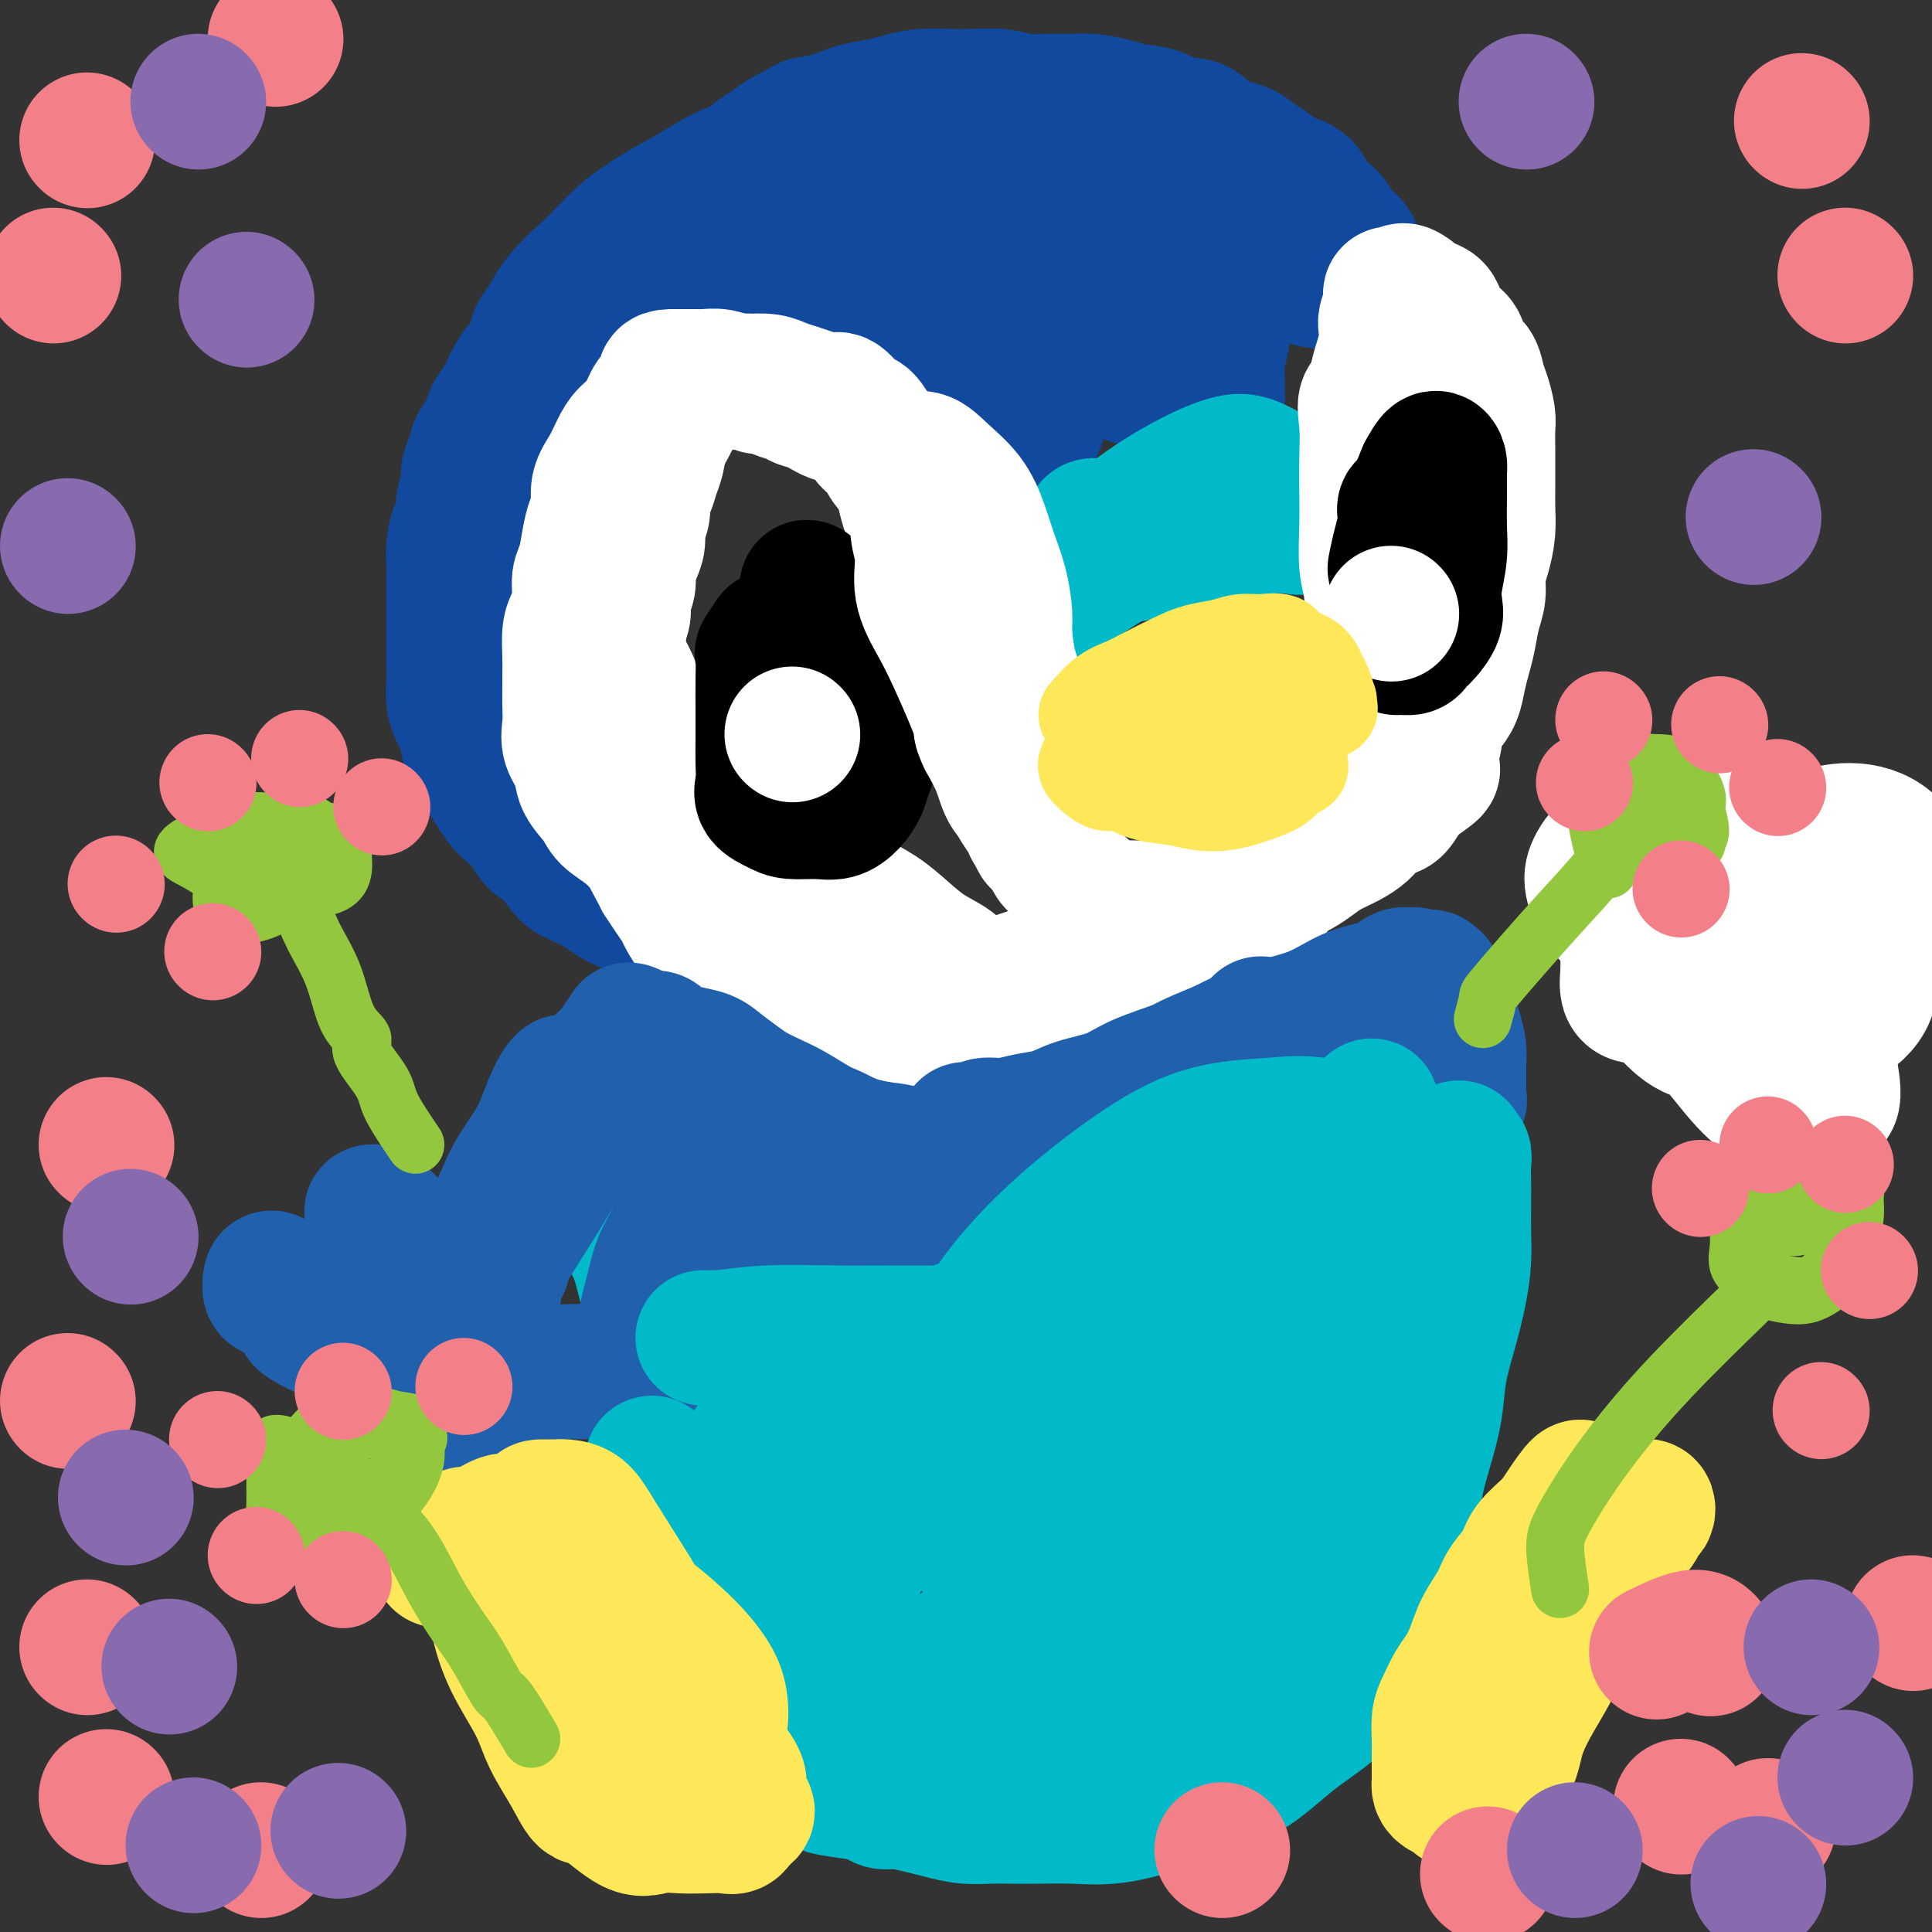 <svg viewBox='0 0 400 400' version='1.1' xmlns='http://www.w3.org/2000/svg' xmlns:xlink='http://www.w3.org/1999/xlink'><rect x="0" y="0" width="400" height="400" fill="#333333" stroke="none"/><g fill='none' stroke='#1381C5' stroke-width='28' stroke-linecap='round' stroke-linejoin='round'><path d='M375,186c-2.234,-0.000 -4.468,-0.000 -6,0c-1.532,0.000 -2.362,0.001 -3,0c-0.638,-0.001 -1.085,-0.004 -2,0c-0.915,0.004 -2.300,0.016 -3,0c-0.700,-0.016 -0.717,-0.061 -1,0c-0.283,0.061 -0.833,0.226 -1,0c-0.167,-0.226 0.049,-0.845 1,-1c0.951,-0.155 2.638,0.155 4,0c1.362,-0.155 2.399,-0.773 4,-1c1.601,-0.227 3.765,-0.063 5,0c1.235,0.063 1.539,0.024 2,0c0.461,-0.024 1.078,-0.032 1,0c-0.078,0.032 -0.851,0.103 -3,0c-2.149,-0.103 -5.675,-0.382 -9,0c-3.325,0.382 -6.450,1.423 -9,2c-2.550,0.577 -4.524,0.690 -6,1c-1.476,0.310 -2.453,0.816 -2,1c0.453,0.184 2.335,0.046 4,0c1.665,-0.046 3.112,-0.000 5,0c1.888,0.000 4.217,-0.045 6,0c1.783,0.045 3.021,0.179 4,0c0.979,-0.179 1.699,-0.672 1,-1c-0.699,-0.328 -2.816,-0.490 -5,0c-2.184,0.490 -4.434,1.632 -7,2c-2.566,0.368 -5.447,-0.038 -7,0c-1.553,0.038 -1.776,0.519 -2,1'/></g>
<g fill='none' stroke='#000000' stroke-width='6' stroke-linecap='round' stroke-linejoin='round'><path d='M206,74c-2.852,-1.717 -5.704,-3.434 -8,-4c-2.296,-0.566 -4.034,0.019 -6,-1c-1.966,-1.019 -4.158,-3.642 -6,-6c-1.842,-2.358 -3.334,-4.449 -4,-7c-0.666,-2.551 -0.506,-5.560 0,-8c0.506,-2.440 1.360,-4.312 3,-6c1.640,-1.688 4.068,-3.193 7,-4c2.932,-0.807 6.370,-0.917 10,-1c3.630,-0.083 7.452,-0.139 11,1c3.548,1.139 6.820,3.475 9,6c2.180,2.525 3.267,5.240 4,8c0.733,2.760 1.110,5.565 1,8c-0.110,2.435 -0.709,4.501 -3,6c-2.291,1.499 -6.276,2.432 -10,3c-3.724,0.568 -7.188,0.771 -11,1c-3.812,0.229 -7.973,0.483 -11,0c-3.027,-0.483 -4.922,-1.702 -6,-4c-1.078,-2.298 -1.341,-5.676 -1,-8c0.341,-2.324 1.286,-3.594 4,-6c2.714,-2.406 7.197,-5.950 12,-8c4.803,-2.050 9.928,-2.608 15,-3c5.072,-0.392 10.092,-0.618 15,0c4.908,0.618 9.702,2.080 13,4c3.298,1.920 5.098,4.297 6,7c0.902,2.703 0.904,5.732 0,8c-0.904,2.268 -2.715,3.776 -6,5c-3.285,1.224 -8.046,2.163 -12,3c-3.954,0.837 -7.103,1.571 -10,2c-2.897,0.429 -5.542,0.551 -7,0c-1.458,-0.551 -1.729,-1.776 -2,-3'/><path d='M213,67c-1.532,-1.322 -0.861,-3.126 1,-5c1.861,-1.874 4.914,-3.817 8,-6c3.086,-2.183 6.205,-4.605 9,-6c2.795,-1.395 5.265,-1.763 7,-2c1.735,-0.237 2.733,-0.342 2,0c-0.733,0.342 -3.197,1.130 -7,3c-3.803,1.870 -8.944,4.820 -11,6c-2.056,1.180 -1.028,0.590 0,0'/></g>
<g fill='none' stroke='#11499F' stroke-width='28' stroke-linecap='round' stroke-linejoin='round'><path d='M205,58c-1.911,-1.619 -3.822,-3.239 -6,-4c-2.178,-0.761 -4.624,-0.664 -6,-1c-1.376,-0.336 -1.683,-1.106 -2,-2c-0.317,-0.894 -0.643,-1.911 -1,-3c-0.357,-1.089 -0.743,-2.249 1,-3c1.743,-0.751 5.615,-1.094 9,-2c3.385,-0.906 6.282,-2.376 10,-3c3.718,-0.624 8.256,-0.400 12,0c3.744,0.400 6.693,0.978 9,2c2.307,1.022 3.972,2.487 5,4c1.028,1.513 1.419,3.074 2,4c0.581,0.926 1.353,1.219 1,2c-0.353,0.781 -1.832,2.052 -4,3c-2.168,0.948 -5.025,1.573 -8,2c-2.975,0.427 -6.066,0.657 -9,1c-2.934,0.343 -5.709,0.798 -8,1c-2.291,0.202 -4.098,0.150 -5,0c-0.902,-0.150 -0.898,-0.397 -1,-1c-0.102,-0.603 -0.309,-1.562 0,-3c0.309,-1.438 1.136,-3.355 4,-5c2.864,-1.645 7.766,-3.018 12,-4c4.234,-0.982 7.798,-1.572 12,-2c4.202,-0.428 9.040,-0.696 12,0c2.960,0.696 4.040,2.354 5,4c0.960,1.646 1.799,3.281 2,5c0.201,1.719 -0.236,3.522 -2,5c-1.764,1.478 -4.857,2.631 -9,4c-4.143,1.369 -9.337,2.955 -14,4c-4.663,1.045 -8.794,1.551 -12,2c-3.206,0.449 -5.487,0.843 -7,1c-1.513,0.157 -2.256,0.079 -3,0'/><path d='M204,69c-5.521,0.576 -1.325,-1.485 0,-3c1.325,-1.515 -0.221,-2.483 1,-4c1.221,-1.517 5.210,-3.582 9,-5c3.790,-1.418 7.382,-2.188 11,-3c3.618,-0.812 7.263,-1.666 10,-2c2.737,-0.334 4.565,-0.148 6,0c1.435,0.148 2.476,0.257 3,1c0.524,0.743 0.529,2.118 0,3c-0.529,0.882 -1.594,1.271 -4,2c-2.406,0.729 -6.154,1.798 -10,3c-3.846,1.202 -7.789,2.537 -12,3c-4.211,0.463 -8.688,0.054 -12,0c-3.312,-0.054 -5.458,0.246 -7,0c-1.542,-0.246 -2.481,-1.037 -3,-2c-0.519,-0.963 -0.619,-2.097 0,-3c0.619,-0.903 1.957,-1.577 4,-3c2.043,-1.423 4.792,-3.597 8,-5c3.208,-1.403 6.876,-2.035 10,-3c3.124,-0.965 5.703,-2.263 8,-3c2.297,-0.737 4.313,-0.915 5,-1c0.687,-0.085 0.045,-0.078 0,0c-0.045,0.078 0.507,0.228 0,0c-0.507,-0.228 -2.073,-0.836 -3,-1c-0.927,-0.164 -1.217,0.114 -2,0c-0.783,-0.114 -2.061,-0.619 -4,-1c-1.939,-0.381 -4.540,-0.638 -7,-1c-2.460,-0.362 -4.778,-0.828 -7,-1c-2.222,-0.172 -4.349,-0.049 -7,0c-2.651,0.049 -5.825,0.025 -9,0'/><path d='M192,40c-7.418,-0.721 -6.463,-0.524 -8,0c-1.537,0.524 -5.567,1.376 -9,2c-3.433,0.624 -6.269,1.021 -9,2c-2.731,0.979 -5.355,2.539 -8,4c-2.645,1.461 -5.309,2.822 -8,4c-2.691,1.178 -5.407,2.173 -7,3c-1.593,0.827 -2.061,1.485 -3,2c-0.939,0.515 -2.347,0.885 -2,1c0.347,0.115 2.450,-0.025 4,-1c1.550,-0.975 2.549,-2.783 4,-4c1.451,-1.217 3.356,-1.842 5,-3c1.644,-1.158 3.026,-2.850 5,-4c1.974,-1.150 4.539,-1.758 7,-3c2.461,-1.242 4.817,-3.117 7,-4c2.183,-0.883 4.193,-0.772 7,-1c2.807,-0.228 6.410,-0.793 9,-1c2.590,-0.207 4.167,-0.055 6,0c1.833,0.055 3.923,0.015 6,0c2.077,-0.015 4.141,-0.003 6,0c1.859,0.003 3.512,-0.002 5,0c1.488,0.002 2.811,0.011 4,0c1.189,-0.011 2.243,-0.041 3,0c0.757,0.041 1.216,0.155 1,0c-0.216,-0.155 -1.108,-0.577 -2,-1'/><path d='M215,36c6.595,-0.720 0.583,-1.019 -2,-1c-2.583,0.019 -1.736,0.355 -2,0c-0.264,-0.355 -1.640,-1.402 -3,-2c-1.360,-0.598 -2.705,-0.749 -4,-1c-1.295,-0.251 -2.541,-0.602 -4,-1c-1.459,-0.398 -3.131,-0.841 -5,-1c-1.869,-0.159 -3.933,-0.032 -6,0c-2.067,0.032 -4.136,-0.030 -6,0c-1.864,0.030 -3.522,0.153 -6,0c-2.478,-0.153 -5.774,-0.581 -8,0c-2.226,0.581 -3.381,2.170 -5,3c-1.619,0.830 -3.703,0.902 -6,2c-2.297,1.098 -4.808,3.221 -7,5c-2.192,1.779 -4.064,3.213 -6,5c-1.936,1.787 -3.935,3.927 -6,6c-2.065,2.073 -4.195,4.080 -6,6c-1.805,1.920 -3.285,3.752 -5,6c-1.715,2.248 -3.663,4.910 -5,7c-1.337,2.090 -2.061,3.608 -3,5c-0.939,1.392 -2.094,2.659 -3,4c-0.906,1.341 -1.564,2.758 -2,4c-0.436,1.242 -0.651,2.311 -1,3c-0.349,0.689 -0.834,1.000 -1,1c-0.166,0.000 -0.014,-0.309 0,-1c0.014,-0.691 -0.112,-1.763 0,-3c0.112,-1.237 0.460,-2.639 1,-4c0.540,-1.361 1.270,-2.680 2,-4'/><path d='M116,75c0.373,-2.450 0.306,-3.075 1,-4c0.694,-0.925 2.148,-2.151 3,-4c0.852,-1.849 1.103,-4.320 2,-6c0.897,-1.680 2.439,-2.568 4,-4c1.561,-1.432 3.140,-3.408 5,-5c1.860,-1.592 4.002,-2.800 6,-4c1.998,-1.200 3.853,-2.391 6,-4c2.147,-1.609 4.588,-3.635 7,-5c2.412,-1.365 4.796,-2.067 7,-3c2.204,-0.933 4.226,-2.096 6,-3c1.774,-0.904 3.298,-1.548 5,-2c1.702,-0.452 3.580,-0.713 5,-1c1.420,-0.287 2.381,-0.599 3,-1c0.619,-0.401 0.897,-0.892 1,-1c0.103,-0.108 0.032,0.167 0,0c-0.032,-0.167 -0.023,-0.778 0,-1c0.023,-0.222 0.061,-0.057 0,0c-0.061,0.057 -0.220,0.006 -1,0c-0.780,-0.006 -2.182,0.033 -3,0c-0.818,-0.033 -1.054,-0.138 -2,0c-0.946,0.138 -2.603,0.520 -4,1c-1.397,0.480 -2.534,1.058 -4,2c-1.466,0.942 -3.259,2.248 -5,3c-1.741,0.752 -3.428,0.950 -5,2c-1.572,1.050 -3.030,2.952 -5,4c-1.970,1.048 -4.454,1.244 -6,2c-1.546,0.756 -2.156,2.073 -3,3c-0.844,0.927 -1.922,1.463 -3,2'/><path d='M136,46c-5.558,3.307 -3.954,2.576 -4,3c-0.046,0.424 -1.741,2.004 -3,3c-1.259,0.996 -2.081,1.406 -3,2c-0.919,0.594 -1.933,1.370 -3,2c-1.067,0.630 -2.186,1.112 -3,2c-0.814,0.888 -1.321,2.180 -2,3c-0.679,0.820 -1.529,1.168 -2,2c-0.471,0.832 -0.563,2.148 -1,3c-0.437,0.852 -1.219,1.241 -2,2c-0.781,0.759 -1.560,1.887 -2,3c-0.440,1.113 -0.542,2.212 -1,3c-0.458,0.788 -1.273,1.264 -2,2c-0.727,0.736 -1.364,1.733 -2,3c-0.636,1.267 -1.269,2.804 -2,4c-0.731,1.196 -1.559,2.053 -2,3c-0.441,0.947 -0.495,1.986 -1,3c-0.505,1.014 -1.460,2.003 -2,3c-0.540,0.997 -0.666,2.000 -1,3c-0.334,1.000 -0.877,1.996 -1,3c-0.123,1.004 0.173,2.018 0,3c-0.173,0.982 -0.817,1.934 -1,3c-0.183,1.066 0.095,2.247 0,3c-0.095,0.753 -0.561,1.077 -1,2c-0.439,0.923 -0.850,2.445 -1,4c-0.150,1.555 -0.040,3.144 0,4c0.040,0.856 0.011,0.980 0,2c-0.011,1.020 -0.003,2.936 0,4c0.003,1.064 0.001,1.275 0,2c-0.001,0.725 -0.000,1.964 0,3c0.000,1.036 0.000,1.867 0,3c-0.000,1.133 -0.000,2.566 0,4'/><path d='M94,135c-0.003,3.954 -0.012,2.839 0,3c0.012,0.161 0.045,1.597 0,3c-0.045,1.403 -0.168,2.773 0,4c0.168,1.227 0.625,2.309 1,3c0.375,0.691 0.667,0.989 1,2c0.333,1.011 0.708,2.736 1,4c0.292,1.264 0.500,2.067 1,3c0.500,0.933 1.293,1.996 2,3c0.707,1.004 1.329,1.950 2,3c0.671,1.050 1.390,2.205 2,3c0.610,0.795 1.111,1.232 2,2c0.889,0.768 2.165,1.868 3,3c0.835,1.132 1.228,2.295 2,3c0.772,0.705 1.924,0.951 3,2c1.076,1.049 2.076,2.900 3,4c0.924,1.100 1.772,1.449 3,2c1.228,0.551 2.834,1.303 4,2c1.166,0.697 1.890,1.338 3,2c1.110,0.662 2.606,1.346 4,2c1.394,0.654 2.686,1.279 4,2c1.314,0.721 2.650,1.536 4,2c1.350,0.464 2.713,0.575 4,1c1.287,0.425 2.498,1.164 4,2c1.502,0.836 3.296,1.769 5,2c1.704,0.231 3.318,-0.239 5,0c1.682,0.239 3.431,1.188 5,2c1.569,0.812 2.959,1.485 4,2c1.041,0.515 1.733,0.870 3,1c1.267,0.130 3.110,0.035 4,0c0.890,-0.035 0.826,-0.010 1,0c0.174,0.010 0.587,0.005 1,0'/><path d='M175,202c3.356,0.780 0.245,0.231 -1,0c-1.245,-0.231 -0.624,-0.145 -1,-1c-0.376,-0.855 -1.748,-2.652 -3,-4c-1.252,-1.348 -2.382,-2.247 -4,-4c-1.618,-1.753 -3.723,-4.360 -6,-7c-2.277,-2.640 -4.727,-5.314 -7,-8c-2.273,-2.686 -4.368,-5.383 -7,-8c-2.632,-2.617 -5.801,-5.154 -8,-8c-2.199,-2.846 -3.430,-6.001 -5,-9c-1.570,-2.999 -3.480,-5.843 -5,-9c-1.520,-3.157 -2.649,-6.629 -4,-10c-1.351,-3.371 -2.922,-6.643 -4,-10c-1.078,-3.357 -1.662,-6.798 -2,-10c-0.338,-3.202 -0.429,-6.163 -1,-9c-0.571,-2.837 -1.622,-5.549 -2,-8c-0.378,-2.451 -0.085,-4.643 0,-7c0.085,-2.357 -0.039,-4.881 0,-7c0.039,-2.119 0.242,-3.834 0,-6c-0.242,-2.166 -0.929,-4.782 0,-7c0.929,-2.218 3.474,-4.038 5,-6c1.526,-1.962 2.032,-4.067 4,-6c1.968,-1.933 5.396,-3.695 8,-5c2.604,-1.305 4.382,-2.154 7,-3c2.618,-0.846 6.076,-1.689 9,-2c2.924,-0.311 5.314,-0.089 8,0c2.686,0.089 5.668,0.044 8,0c2.332,-0.044 4.012,-0.089 6,0c1.988,0.089 4.282,0.311 6,1c1.718,0.689 2.859,1.844 4,3'/><path d='M180,52c2.069,0.932 2.243,1.261 3,2c0.757,0.739 2.097,1.889 3,3c0.903,1.111 1.370,2.185 2,3c0.630,0.815 1.425,1.373 2,2c0.575,0.627 0.932,1.322 1,2c0.068,0.678 -0.152,1.337 0,2c0.152,0.663 0.675,1.329 0,2c-0.675,0.671 -2.547,1.346 -4,2c-1.453,0.654 -2.487,1.287 -4,2c-1.513,0.713 -3.505,1.505 -6,2c-2.495,0.495 -5.492,0.694 -8,1c-2.508,0.306 -4.527,0.719 -6,1c-1.473,0.281 -2.400,0.430 -3,0c-0.600,-0.430 -0.874,-1.440 -1,-2c-0.126,-0.560 -0.106,-0.672 0,-1c0.106,-0.328 0.296,-0.872 1,-1c0.704,-0.128 1.923,0.160 4,0c2.077,-0.160 5.013,-0.770 8,-1c2.987,-0.230 6.024,-0.081 9,0c2.976,0.081 5.890,0.094 9,1c3.110,0.906 6.417,2.706 9,4c2.583,1.294 4.443,2.083 6,3c1.557,0.917 2.809,1.963 4,3c1.191,1.037 2.319,2.065 3,3c0.681,0.935 0.914,1.776 1,2c0.086,0.224 0.023,-0.171 0,0c-0.023,0.171 -0.007,0.906 0,1c0.007,0.094 0.003,-0.453 0,-1'/><path d='M213,87c3.573,2.002 1.007,-0.495 0,-2c-1.007,-1.505 -0.455,-2.020 0,-3c0.455,-0.980 0.812,-2.425 2,-4c1.188,-1.575 3.206,-3.280 5,-5c1.794,-1.720 3.363,-3.456 5,-5c1.637,-1.544 3.342,-2.896 5,-4c1.658,-1.104 3.270,-1.960 5,-3c1.730,-1.040 3.578,-2.265 5,-3c1.422,-0.735 2.419,-0.980 3,-1c0.581,-0.020 0.745,0.185 1,0c0.255,-0.185 0.599,-0.760 1,-1c0.401,-0.240 0.858,-0.143 1,0c0.142,0.143 -0.029,0.334 0,1c0.029,0.666 0.260,1.807 0,3c-0.260,1.193 -1.011,2.438 -2,4c-0.989,1.562 -2.217,3.442 -3,5c-0.783,1.558 -1.119,2.796 -2,4c-0.881,1.204 -2.305,2.374 -3,3c-0.695,0.626 -0.661,0.707 -1,1c-0.339,0.293 -1.052,0.797 -1,1c0.052,0.203 0.870,0.106 2,0c1.130,-0.106 2.574,-0.221 4,0c1.426,0.221 2.836,0.777 4,1c1.164,0.223 2.082,0.111 3,0'/><path d='M247,79c2.646,0.569 2.762,1.493 3,2c0.238,0.507 0.599,0.597 1,1c0.401,0.403 0.844,1.119 1,1c0.156,-0.119 0.027,-1.074 0,-2c-0.027,-0.926 0.047,-1.822 0,-3c-0.047,-1.178 -0.217,-2.637 0,-4c0.217,-1.363 0.821,-2.631 1,-4c0.179,-1.369 -0.065,-2.840 0,-4c0.065,-1.160 0.441,-2.010 1,-3c0.559,-0.990 1.302,-2.122 2,-3c0.698,-0.878 1.352,-1.503 2,-2c0.648,-0.497 1.291,-0.865 2,-1c0.709,-0.135 1.483,-0.036 2,0c0.517,0.036 0.775,0.009 1,0c0.225,-0.009 0.415,0.002 1,0c0.585,-0.002 1.564,-0.015 2,0c0.436,0.015 0.329,0.059 1,0c0.671,-0.059 2.119,-0.222 3,0c0.881,0.222 1.195,0.830 2,1c0.805,0.170 2.099,-0.098 3,0c0.901,0.098 1.407,0.562 2,1c0.593,0.438 1.273,0.850 2,1c0.727,0.150 1.501,0.037 2,0c0.499,-0.037 0.721,0.000 1,0c0.279,-0.000 0.614,-0.039 1,0c0.386,0.039 0.825,0.154 1,0c0.175,-0.154 0.088,-0.577 0,-1'/><path d='M284,59c4.052,0.027 1.181,-0.404 0,-1c-1.181,-0.596 -0.671,-1.357 -1,-2c-0.329,-0.643 -1.496,-1.167 -2,-2c-0.504,-0.833 -0.346,-1.974 -1,-3c-0.654,-1.026 -2.121,-1.937 -3,-3c-0.879,-1.063 -1.169,-2.277 -2,-3c-0.831,-0.723 -2.204,-0.956 -3,-2c-0.796,-1.044 -1.016,-2.900 -2,-4c-0.984,-1.100 -2.731,-1.446 -4,-2c-1.269,-0.554 -2.058,-1.317 -3,-2c-0.942,-0.683 -2.036,-1.287 -3,-2c-0.964,-0.713 -1.799,-1.534 -3,-2c-1.201,-0.466 -2.770,-0.576 -4,-1c-1.230,-0.424 -2.121,-1.160 -3,-2c-0.879,-0.840 -1.745,-1.783 -3,-2c-1.255,-0.217 -2.898,0.292 -4,0c-1.102,-0.292 -1.662,-1.385 -3,-2c-1.338,-0.615 -3.456,-0.754 -5,-1c-1.544,-0.246 -2.516,-0.601 -4,-1c-1.484,-0.399 -3.479,-0.843 -5,-1c-1.521,-0.157 -2.567,-0.028 -4,0c-1.433,0.028 -3.252,-0.045 -5,0c-1.748,0.045 -3.425,0.207 -5,0c-1.575,-0.207 -3.047,-0.785 -5,-1c-1.953,-0.215 -4.387,-0.069 -6,0c-1.613,0.069 -2.405,0.059 -4,0c-1.595,-0.059 -3.994,-0.168 -6,0c-2.006,0.168 -3.620,0.612 -5,1c-1.380,0.388 -2.525,0.720 -4,1c-1.475,0.280 -3.278,0.509 -5,1c-1.722,0.491 -3.361,1.246 -5,2'/><path d='M172,25c-6.342,0.904 -4.697,0.664 -5,1c-0.303,0.336 -2.553,1.247 -4,2c-1.447,0.753 -2.092,1.348 -3,2c-0.908,0.652 -2.079,1.363 -3,2c-0.921,0.637 -1.592,1.201 -3,3c-1.408,1.799 -3.553,4.833 -5,8c-1.447,3.167 -2.197,6.468 -3,9c-0.803,2.532 -1.658,4.295 -2,5c-0.342,0.705 -0.171,0.353 0,0'/><path d='M109,97c0.845,-1.937 1.691,-3.874 2,-5c0.309,-1.126 0.083,-1.441 0,-2c-0.083,-0.559 -0.022,-1.360 0,-2c0.022,-0.640 0.007,-1.117 0,-2c-0.007,-0.883 -0.004,-2.172 0,-3c0.004,-0.828 0.009,-1.196 0,-2c-0.009,-0.804 -0.032,-2.044 0,-3c0.032,-0.956 0.120,-1.628 0,-3c-0.120,-1.372 -0.448,-3.446 0,-5c0.448,-1.554 1.674,-2.590 3,-4c1.326,-1.410 2.754,-3.195 4,-5c1.246,-1.805 2.310,-3.631 4,-5c1.690,-1.369 4.008,-2.282 6,-4c1.992,-1.718 3.660,-4.242 6,-6c2.340,-1.758 5.352,-2.751 8,-4c2.648,-1.249 4.933,-2.755 7,-4c2.067,-1.245 3.916,-2.228 6,-3c2.084,-0.772 4.402,-1.331 6,-2c1.598,-0.669 2.476,-1.448 3,-2c0.524,-0.552 0.692,-0.879 1,-1c0.308,-0.121 0.754,-0.038 1,0c0.246,0.038 0.293,0.031 0,0c-0.293,-0.031 -0.925,-0.085 -2,0c-1.075,0.085 -2.593,0.310 -4,1c-1.407,0.690 -2.704,1.845 -4,3'/><path d='M156,34c-2.260,0.723 -3.911,1.030 -6,2c-2.089,0.970 -4.617,2.602 -7,4c-2.383,1.398 -4.620,2.563 -7,4c-2.380,1.437 -4.901,3.148 -7,5c-2.099,1.852 -3.775,3.847 -6,6c-2.225,2.153 -4.998,4.464 -7,7c-2.002,2.536 -3.231,5.298 -5,10c-1.769,4.702 -4.077,11.343 -5,14c-0.923,2.657 -0.462,1.328 0,0'/></g>
<g fill='none' stroke='#FFFFFF' stroke-width='28' stroke-linecap='round' stroke-linejoin='round'><path d='M190,119c-0.416,-1.847 -0.833,-3.695 -1,-5c-0.167,-1.305 -0.086,-2.069 0,-3c0.086,-0.931 0.175,-2.029 0,-3c-0.175,-0.971 -0.614,-1.815 -1,-3c-0.386,-1.185 -0.718,-2.711 -1,-4c-0.282,-1.289 -0.513,-2.343 -1,-3c-0.487,-0.657 -1.232,-0.919 -2,-2c-0.768,-1.081 -1.561,-2.981 -2,-4c-0.439,-1.019 -0.524,-1.158 -1,-2c-0.476,-0.842 -1.341,-2.386 -2,-3c-0.659,-0.614 -1.110,-0.297 -2,-1c-0.890,-0.703 -2.220,-2.426 -3,-3c-0.780,-0.574 -1.012,0.000 -2,0c-0.988,-0.000 -2.733,-0.575 -4,-1c-1.267,-0.425 -2.058,-0.701 -3,-1c-0.942,-0.299 -2.037,-0.620 -3,-1c-0.963,-0.380 -1.796,-0.820 -3,-1c-1.204,-0.180 -2.780,-0.101 -4,0c-1.220,0.101 -2.085,0.223 -3,0c-0.915,-0.223 -1.879,-0.792 -3,-1c-1.121,-0.208 -2.397,-0.056 -3,0c-0.603,0.056 -0.533,0.015 -1,0c-0.467,-0.015 -1.472,-0.004 -2,0c-0.528,0.004 -0.579,0.001 -1,0c-0.421,-0.001 -1.210,-0.001 -2,0'/><path d='M140,78c-3.358,-0.032 -2.254,0.389 -2,1c0.254,0.611 -0.341,1.412 -1,2c-0.659,0.588 -1.383,0.965 -2,2c-0.617,1.035 -1.126,2.730 -2,4c-0.874,1.270 -2.114,2.115 -3,3c-0.886,0.885 -1.417,1.811 -2,3c-0.583,1.189 -1.217,2.641 -2,4c-0.783,1.359 -1.715,2.626 -2,4c-0.285,1.374 0.077,2.856 0,4c-0.077,1.144 -0.594,1.950 -1,3c-0.406,1.050 -0.700,2.343 -1,4c-0.300,1.657 -0.606,3.677 -1,5c-0.394,1.323 -0.876,1.950 -1,3c-0.124,1.050 0.110,2.525 0,4c-0.110,1.475 -0.565,2.951 -1,4c-0.435,1.049 -0.849,1.673 -1,3c-0.151,1.327 -0.040,3.359 0,5c0.040,1.641 0.009,2.893 0,4c-0.009,1.107 0.005,2.070 0,3c-0.005,0.930 -0.028,1.826 0,3c0.028,1.174 0.109,2.625 0,4c-0.109,1.375 -0.407,2.675 0,4c0.407,1.325 1.518,2.675 2,4c0.482,1.325 0.334,2.626 1,4c0.666,1.374 2.147,2.822 3,4c0.853,1.178 1.077,2.086 2,3c0.923,0.914 2.546,1.833 4,3c1.454,1.167 2.740,2.581 4,4c1.260,1.419 2.493,2.844 4,4c1.507,1.156 3.288,2.045 5,3c1.712,0.955 3.356,1.978 5,3'/><path d='M148,186c4.459,2.921 4.607,1.722 6,2c1.393,0.278 4.030,2.031 6,3c1.970,0.969 3.272,1.152 5,2c1.728,0.848 3.883,2.360 6,3c2.117,0.640 4.198,0.409 6,1c1.802,0.591 3.325,2.004 5,3c1.675,0.996 3.500,1.573 5,2c1.500,0.427 2.674,0.703 4,1c1.326,0.297 2.804,0.617 4,1c1.196,0.383 2.111,0.831 3,1c0.889,0.169 1.753,0.058 2,0c0.247,-0.058 -0.123,-0.063 0,0c0.123,0.063 0.740,0.195 1,0c0.260,-0.195 0.164,-0.715 0,-1c-0.164,-0.285 -0.394,-0.334 -1,-1c-0.606,-0.666 -1.587,-1.949 -3,-3c-1.413,-1.051 -3.259,-1.869 -5,-3c-1.741,-1.131 -3.376,-2.573 -5,-4c-1.624,-1.427 -3.238,-2.838 -5,-4c-1.762,-1.162 -3.673,-2.074 -5,-3c-1.327,-0.926 -2.070,-1.867 -3,-3c-0.930,-1.133 -2.047,-2.457 -3,-3c-0.953,-0.543 -1.743,-0.305 -3,-1c-1.257,-0.695 -2.982,-2.325 -4,-3c-1.018,-0.675 -1.328,-0.396 -2,-1c-0.672,-0.604 -1.706,-2.090 -3,-3c-1.294,-0.910 -2.848,-1.245 -4,-2c-1.152,-0.755 -1.900,-1.930 -3,-3c-1.100,-1.070 -2.550,-2.035 -4,-3'/><path d='M148,164c-8.756,-6.608 -4.147,-2.627 -3,-2c1.147,0.627 -1.169,-2.098 -3,-4c-1.831,-1.902 -3.176,-2.981 -4,-4c-0.824,-1.019 -1.128,-1.980 -2,-3c-0.872,-1.020 -2.311,-2.100 -3,-3c-0.689,-0.900 -0.629,-1.621 -1,-3c-0.371,-1.379 -1.175,-3.416 -2,-5c-0.825,-1.584 -1.671,-2.717 -2,-4c-0.329,-1.283 -0.141,-2.718 0,-4c0.141,-1.282 0.234,-2.412 0,-4c-0.234,-1.588 -0.795,-3.633 -1,-5c-0.205,-1.367 -0.055,-2.054 0,-3c0.055,-0.946 0.015,-2.151 0,-3c-0.015,-0.849 -0.004,-1.342 0,-2c0.004,-0.658 0.001,-1.481 0,-2c-0.001,-0.519 -0.000,-0.732 0,-1c0.000,-0.268 0.000,-0.589 0,-1c-0.000,-0.411 -0.000,-0.911 0,-1c0.000,-0.089 0.000,0.234 0,1c-0.000,0.766 -0.001,1.974 0,3c0.001,1.026 0.004,1.868 0,3c-0.004,1.132 -0.014,2.553 0,4c0.014,1.447 0.052,2.920 0,5c-0.052,2.080 -0.193,4.767 0,7c0.193,2.233 0.722,4.011 1,6c0.278,1.989 0.306,4.189 1,6c0.694,1.811 2.056,3.232 3,5c0.944,1.768 1.472,3.884 2,6'/><path d='M134,156c1.395,4.652 1.384,4.782 2,6c0.616,1.218 1.859,3.522 3,5c1.141,1.478 2.178,2.129 3,3c0.822,0.871 1.427,1.963 2,3c0.573,1.037 1.114,2.021 2,3c0.886,0.979 2.117,1.954 3,3c0.883,1.046 1.419,2.163 2,3c0.581,0.837 1.206,1.394 2,2c0.794,0.606 1.757,1.262 2,2c0.243,0.738 -0.233,1.559 0,2c0.233,0.441 1.174,0.503 2,1c0.826,0.497 1.536,1.428 2,2c0.464,0.572 0.682,0.783 1,1c0.318,0.217 0.737,0.438 1,1c0.263,0.562 0.370,1.465 1,2c0.630,0.535 1.782,0.703 2,1c0.218,0.297 -0.499,0.723 0,1c0.499,0.277 2.215,0.403 3,1c0.785,0.597 0.638,1.664 1,2c0.362,0.336 1.234,-0.060 2,0c0.766,0.060 1.427,0.574 2,1c0.573,0.426 1.059,0.764 1,1c-0.059,0.236 -0.664,0.371 -1,0c-0.336,-0.371 -0.405,-1.247 -1,-2c-0.595,-0.753 -1.718,-1.381 -3,-2c-1.282,-0.619 -2.725,-1.228 -4,-2c-1.275,-0.772 -2.382,-1.708 -4,-3c-1.618,-1.292 -3.748,-2.941 -5,-4c-1.252,-1.059 -1.626,-1.530 -2,-2'/><path d='M153,187c-3.471,-2.478 -2.150,-1.175 -2,-1c0.150,0.175 -0.872,-0.780 -1,-1c-0.128,-0.220 0.638,0.296 1,1c0.362,0.704 0.319,1.597 1,2c0.681,0.403 2.085,0.317 3,1c0.915,0.683 1.339,2.136 2,3c0.661,0.864 1.558,1.139 3,2c1.442,0.861 3.429,2.306 5,3c1.571,0.694 2.727,0.635 4,1c1.273,0.365 2.662,1.155 4,2c1.338,0.845 2.626,1.747 4,2c1.374,0.253 2.833,-0.142 4,0c1.167,0.142 2.041,0.823 3,1c0.959,0.177 2.003,-0.149 3,0c0.997,0.149 1.947,0.772 3,1c1.053,0.228 2.210,0.061 3,0c0.790,-0.061 1.212,-0.016 2,0c0.788,0.016 1.943,0.001 3,0c1.057,-0.001 2.015,0.011 3,0c0.985,-0.011 1.996,-0.044 3,0c1.004,0.044 2.001,0.166 3,0c0.999,-0.166 2.000,-0.619 3,-1c1.000,-0.381 2.000,-0.691 3,-1'/><path d='M213,202c6.275,-0.194 3.964,-0.678 4,-1c0.036,-0.322 2.419,-0.483 4,-1c1.581,-0.517 2.360,-1.391 3,-2c0.640,-0.609 1.140,-0.952 2,-1c0.860,-0.048 2.079,0.198 3,0c0.921,-0.198 1.545,-0.840 2,-1c0.455,-0.160 0.742,0.164 1,0c0.258,-0.164 0.487,-0.815 1,-1c0.513,-0.185 1.311,0.095 2,0c0.689,-0.095 1.268,-0.564 2,-1c0.732,-0.436 1.618,-0.838 2,-1c0.382,-0.162 0.261,-0.085 1,0c0.739,0.085 2.337,0.177 3,0c0.663,-0.177 0.389,-0.624 1,-1c0.611,-0.376 2.105,-0.681 3,-1c0.895,-0.319 1.190,-0.652 2,-1c0.810,-0.348 2.134,-0.712 3,-1c0.866,-0.288 1.274,-0.500 2,-1c0.726,-0.500 1.769,-1.289 3,-2c1.231,-0.711 2.649,-1.345 4,-2c1.351,-0.655 2.633,-1.330 4,-2c1.367,-0.670 2.817,-1.334 4,-2c1.183,-0.666 2.098,-1.333 3,-2c0.902,-0.667 1.793,-1.335 3,-2c1.207,-0.665 2.732,-1.328 4,-2c1.268,-0.672 2.279,-1.352 3,-2c0.721,-0.648 1.152,-1.262 2,-2c0.848,-0.738 2.114,-1.600 3,-2c0.886,-0.400 1.392,-0.338 2,-1c0.608,-0.662 1.316,-2.046 2,-3c0.684,-0.954 1.342,-1.477 2,-2'/><path d='M293,162c6.543,-4.503 2.400,-2.259 1,-2c-1.400,0.259 -0.057,-1.466 1,-3c1.057,-1.534 1.827,-2.878 2,-4c0.173,-1.122 -0.252,-2.022 0,-3c0.252,-0.978 1.181,-2.035 2,-3c0.819,-0.965 1.529,-1.840 2,-3c0.471,-1.160 0.705,-2.606 1,-4c0.295,-1.394 0.653,-2.736 1,-4c0.347,-1.264 0.684,-2.451 1,-4c0.316,-1.549 0.610,-3.459 1,-5c0.390,-1.541 0.875,-2.712 1,-4c0.125,-1.288 -0.110,-2.693 0,-4c0.110,-1.307 0.565,-2.516 1,-4c0.435,-1.484 0.849,-3.243 1,-5c0.151,-1.757 0.040,-3.513 0,-5c-0.040,-1.487 -0.010,-2.704 0,-4c0.010,-1.296 -0.000,-2.672 0,-4c0.000,-1.328 0.011,-2.609 0,-4c-0.011,-1.391 -0.043,-2.890 0,-4c0.043,-1.110 0.162,-1.829 0,-3c-0.162,-1.171 -0.606,-2.793 -1,-4c-0.394,-1.207 -0.738,-1.999 -1,-3c-0.262,-1.001 -0.441,-2.211 -1,-3c-0.559,-0.789 -1.497,-1.157 -2,-2c-0.503,-0.843 -0.571,-2.162 -1,-3c-0.429,-0.838 -1.218,-1.194 -2,-2c-0.782,-0.806 -1.558,-2.061 -2,-3c-0.442,-0.939 -0.552,-1.561 -1,-2c-0.448,-0.439 -1.236,-0.695 -2,-1c-0.764,-0.305 -1.504,-0.659 -2,-1c-0.496,-0.341 -0.748,-0.671 -1,-1'/><path d='M292,61c-1.955,-1.545 -1.843,-0.409 -2,0c-0.157,0.409 -0.582,0.091 -1,0c-0.418,-0.091 -0.830,0.044 -1,0c-0.170,-0.044 -0.097,-0.266 0,0c0.097,0.266 0.219,1.022 0,2c-0.219,0.978 -0.781,2.180 -1,3c-0.219,0.820 -0.097,1.260 0,2c0.097,0.740 0.170,1.780 0,3c-0.170,1.220 -0.581,2.621 -1,4c-0.419,1.379 -0.844,2.735 -1,4c-0.156,1.265 -0.042,2.438 0,4c0.042,1.562 0.011,3.512 0,5c-0.011,1.488 -0.003,2.512 0,4c0.003,1.488 0.001,3.439 0,5c-0.001,1.561 -0.000,2.731 0,4c0.000,1.269 0.000,2.636 0,4c-0.000,1.364 0.000,2.724 0,4c-0.000,1.276 -0.001,2.469 0,4c0.001,1.531 0.003,3.399 0,5c-0.003,1.601 -0.011,2.936 0,4c0.011,1.064 0.040,1.858 0,3c-0.040,1.142 -0.151,2.633 0,4c0.151,1.367 0.562,2.610 1,4c0.438,1.390 0.903,2.927 1,4c0.097,1.073 -0.172,1.682 0,3c0.172,1.318 0.786,3.345 1,5c0.214,1.655 0.026,2.938 0,4c-0.026,1.062 0.108,1.901 0,3c-0.108,1.099 -0.460,2.457 -1,4c-0.540,1.543 -1.270,3.272 -2,5'/><path d='M285,161c-1.224,3.188 -2.785,3.160 -4,4c-1.215,0.840 -2.084,2.550 -3,4c-0.916,1.450 -1.878,2.640 -3,4c-1.122,1.360 -2.404,2.889 -4,4c-1.596,1.111 -3.507,1.804 -5,3c-1.493,1.196 -2.567,2.895 -4,4c-1.433,1.105 -3.226,1.617 -5,2c-1.774,0.383 -3.528,0.639 -5,1c-1.472,0.361 -2.661,0.829 -4,1c-1.339,0.171 -2.828,0.045 -4,0c-1.172,-0.045 -2.028,-0.011 -3,0c-0.972,0.011 -2.060,-0.003 -3,0c-0.940,0.003 -1.732,0.022 -3,0c-1.268,-0.022 -3.011,-0.084 -4,0c-0.989,0.084 -1.223,0.314 -2,0c-0.777,-0.314 -2.096,-1.171 -3,-2c-0.904,-0.829 -1.392,-1.628 -2,-2c-0.608,-0.372 -1.337,-0.316 -2,-1c-0.663,-0.684 -1.262,-2.108 -2,-3c-0.738,-0.892 -1.615,-1.252 -2,-2c-0.385,-0.748 -0.278,-1.884 -1,-3c-0.722,-1.116 -2.273,-2.213 -3,-3c-0.727,-0.787 -0.628,-1.263 -1,-2c-0.372,-0.737 -1.213,-1.735 -2,-3c-0.787,-1.265 -1.520,-2.796 -2,-4c-0.480,-1.204 -0.707,-2.082 -1,-3c-0.293,-0.918 -0.653,-1.876 -1,-3c-0.347,-1.124 -0.681,-2.415 -1,-4c-0.319,-1.585 -0.624,-3.465 -1,-5c-0.376,-1.535 -0.822,-2.724 -1,-4c-0.178,-1.276 -0.089,-2.638 0,-4'/><path d='M204,140c-1.266,-4.831 -0.930,-3.407 -1,-4c-0.070,-0.593 -0.544,-3.201 -1,-5c-0.456,-1.799 -0.894,-2.787 -1,-4c-0.106,-1.213 0.118,-2.650 0,-4c-0.118,-1.350 -0.580,-2.614 -1,-4c-0.420,-1.386 -0.798,-2.893 -1,-4c-0.202,-1.107 -0.226,-1.815 -1,-3c-0.774,-1.185 -2.297,-2.848 -3,-4c-0.703,-1.152 -0.586,-1.793 -1,-3c-0.414,-1.207 -1.360,-2.978 -2,-4c-0.640,-1.022 -0.975,-1.293 -2,-2c-1.025,-0.707 -2.742,-1.848 -4,-3c-1.258,-1.152 -2.059,-2.315 -3,-3c-0.941,-0.685 -2.024,-0.890 -3,-2c-0.976,-1.110 -1.846,-3.123 -3,-4c-1.154,-0.877 -2.592,-0.616 -4,-1c-1.408,-0.384 -2.786,-1.413 -4,-2c-1.214,-0.587 -2.265,-0.731 -3,-1c-0.735,-0.269 -1.156,-0.664 -2,-1c-0.844,-0.336 -2.113,-0.612 -3,-1c-0.887,-0.388 -1.394,-0.889 -2,-1c-0.606,-0.111 -1.312,0.166 -2,0c-0.688,-0.166 -1.358,-0.776 -2,-1c-0.642,-0.224 -1.256,-0.062 -2,0c-0.744,0.062 -1.617,0.022 -2,0c-0.383,-0.022 -0.277,-0.028 -1,0c-0.723,0.028 -2.277,0.090 -3,0c-0.723,-0.090 -0.617,-0.334 -1,0c-0.383,0.334 -1.257,1.244 -2,2c-0.743,0.756 -1.355,1.359 -2,2c-0.645,0.641 -1.322,1.321 -2,2'/><path d='M140,85c-1.201,1.193 -0.703,1.177 -1,2c-0.297,0.823 -1.390,2.485 -2,4c-0.610,1.515 -0.737,2.884 -1,4c-0.263,1.116 -0.663,1.978 -1,3c-0.337,1.022 -0.611,2.202 -1,3c-0.389,0.798 -0.891,1.214 -1,2c-0.109,0.786 0.177,1.943 0,3c-0.177,1.057 -0.817,2.015 -1,3c-0.183,0.985 0.090,1.996 0,3c-0.090,1.004 -0.545,2.001 -1,3c-0.455,0.999 -0.910,2.000 -1,3c-0.090,1.000 0.186,2.000 0,3c-0.186,1.000 -0.835,1.999 -1,3c-0.165,1.001 0.152,2.003 0,3c-0.152,0.997 -0.773,1.990 -1,3c-0.227,1.010 -0.061,2.038 0,3c0.061,0.962 0.016,1.859 0,3c-0.016,1.141 -0.004,2.525 0,4c0.004,1.475 0.001,3.041 0,4c-0.001,0.959 -0.000,1.309 0,2c0.000,0.691 -0.000,1.721 0,3c0.000,1.279 0.000,2.808 0,4c-0.000,1.192 -0.001,2.048 0,3c0.001,0.952 0.005,2.001 0,3c-0.005,0.999 -0.019,1.947 0,3c0.019,1.053 0.070,2.210 0,3c-0.070,0.790 -0.262,1.215 0,2c0.262,0.785 0.977,1.932 2,3c1.023,1.068 2.352,2.057 3,3c0.648,0.943 0.614,1.841 1,3c0.386,1.159 1.193,2.580 2,4'/><path d='M136,180c1.373,2.635 0.805,1.721 1,2c0.195,0.279 1.155,1.751 2,3c0.845,1.249 1.577,2.274 2,3c0.423,0.726 0.536,1.153 1,2c0.464,0.847 1.278,2.115 2,3c0.722,0.885 1.351,1.387 2,2c0.649,0.613 1.317,1.338 2,2c0.683,0.662 1.380,1.262 2,2c0.620,0.738 1.164,1.612 2,2c0.836,0.388 1.963,0.288 3,1c1.037,0.712 1.984,2.237 3,3c1.016,0.763 2.100,0.764 3,1c0.900,0.236 1.616,0.708 3,1c1.384,0.292 3.436,0.403 5,1c1.564,0.597 2.641,1.679 4,2c1.359,0.321 3.001,-0.121 5,0c1.999,0.121 4.354,0.803 6,1c1.646,0.197 2.581,-0.091 4,0c1.419,0.091 3.321,0.561 5,1c1.679,0.439 3.136,0.845 5,1c1.864,0.155 4.136,0.057 6,0c1.864,-0.057 3.321,-0.075 5,0c1.679,0.075 3.582,0.243 6,0c2.418,-0.243 5.353,-0.896 8,-2c2.647,-1.104 5.008,-2.661 8,-4c2.992,-1.339 6.616,-2.462 11,-5c4.384,-2.538 9.526,-6.491 13,-9c3.474,-2.509 5.278,-3.574 6,-4c0.722,-0.426 0.361,-0.213 0,0'/></g>
<g fill='none' stroke='#00BAC9' stroke-width='28' stroke-linecap='round' stroke-linejoin='round'><path d='M203,129c-1.910,0.961 -3.819,1.921 -5,3c-1.181,1.079 -1.633,2.275 -2,3c-0.367,0.725 -0.648,0.978 -1,1c-0.352,0.022 -0.775,-0.186 -1,0c-0.225,0.186 -0.254,0.768 0,1c0.254,0.232 0.790,0.115 1,0c0.210,-0.115 0.094,-0.229 1,-1c0.906,-0.771 2.835,-2.200 4,-3c1.165,-0.800 1.565,-0.970 2,-2c0.435,-1.030 0.905,-2.919 2,-4c1.095,-1.081 2.816,-1.353 4,-2c1.184,-0.647 1.832,-1.669 3,-3c1.168,-1.331 2.855,-2.973 4,-4c1.145,-1.027 1.747,-1.441 3,-2c1.253,-0.559 3.158,-1.264 4,-2c0.842,-0.736 0.621,-1.505 1,-2c0.379,-0.495 1.356,-0.718 2,-1c0.644,-0.282 0.954,-0.624 1,-1c0.046,-0.376 -0.171,-0.786 0,-1c0.171,-0.214 0.731,-0.231 1,0c0.269,0.231 0.247,0.711 0,1c-0.247,0.289 -0.720,0.385 -1,1c-0.280,0.615 -0.366,1.747 -1,3c-0.634,1.253 -1.817,2.626 -3,4'/><path d='M222,118c-1.397,1.980 -2.389,2.432 -3,3c-0.611,0.568 -0.839,1.254 -2,2c-1.161,0.746 -3.253,1.551 -4,2c-0.747,0.449 -0.149,0.542 0,1c0.149,0.458 -0.150,1.280 0,1c0.150,-0.280 0.751,-1.661 2,-3c1.249,-1.339 3.146,-2.636 5,-4c1.854,-1.364 3.665,-2.794 5,-4c1.335,-1.206 2.194,-2.187 3,-3c0.806,-0.813 1.559,-1.458 2,-2c0.441,-0.542 0.570,-0.980 0,-1c-0.570,-0.020 -1.839,0.377 -3,1c-1.161,0.623 -2.214,1.473 -3,2c-0.786,0.527 -1.305,0.730 -2,1c-0.695,0.270 -1.567,0.606 -2,1c-0.433,0.394 -0.429,0.846 0,1c0.429,0.154 1.282,0.011 2,0c0.718,-0.011 1.299,0.109 3,0c1.701,-0.109 4.521,-0.446 8,-1c3.479,-0.554 7.617,-1.325 11,-2c3.383,-0.675 6.011,-1.253 9,-2c2.989,-0.747 6.340,-1.664 9,-2c2.660,-0.336 4.631,-0.090 6,0c1.369,0.090 2.138,0.024 3,0c0.862,-0.024 1.818,-0.007 2,0c0.182,0.007 -0.409,0.003 -1,0'/><path d='M272,109c7.897,-0.940 1.638,-0.290 -1,0c-2.638,0.290 -1.656,0.221 -2,0c-0.344,-0.221 -2.013,-0.595 -3,-1c-0.987,-0.405 -1.292,-0.842 -2,-1c-0.708,-0.158 -1.821,-0.037 -3,0c-1.179,0.037 -2.425,-0.010 -4,0c-1.575,0.010 -3.480,0.078 -5,0c-1.520,-0.078 -2.656,-0.301 -4,0c-1.344,0.301 -2.897,1.126 -5,2c-2.103,0.874 -4.756,1.798 -7,3c-2.244,1.202 -4.078,2.680 -6,4c-1.922,1.320 -3.932,2.480 -6,4c-2.068,1.520 -4.193,3.401 -6,5c-1.807,1.599 -3.295,2.915 -5,4c-1.705,1.085 -3.625,1.937 -5,3c-1.375,1.063 -2.203,2.337 -3,3c-0.797,0.663 -1.563,0.715 -1,0c0.563,-0.715 2.454,-2.196 4,-4c1.546,-1.804 2.748,-3.930 5,-6c2.252,-2.070 5.553,-4.084 9,-7c3.447,-2.916 7.040,-6.736 11,-10c3.960,-3.264 8.288,-5.974 12,-8c3.712,-2.026 6.809,-3.368 9,-4c2.191,-0.632 3.474,-0.555 5,0c1.526,0.555 3.293,1.587 4,2c0.707,0.413 0.353,0.206 0,0'/><path d='M134,215c0.848,0.779 1.695,1.559 2,2c0.305,0.441 0.067,0.545 0,1c-0.067,0.455 0.037,1.261 0,2c-0.037,0.739 -0.213,1.411 0,2c0.213,0.589 0.817,1.097 1,2c0.183,0.903 -0.054,2.203 0,3c0.054,0.797 0.399,1.091 1,2c0.601,0.909 1.458,2.434 2,3c0.542,0.566 0.770,0.172 1,1c0.230,0.828 0.463,2.878 1,4c0.537,1.122 1.379,1.317 2,2c0.621,0.683 1.022,1.856 2,3c0.978,1.144 2.533,2.261 4,3c1.467,0.739 2.845,1.101 4,2c1.155,0.899 2.086,2.336 3,3c0.914,0.664 1.811,0.556 3,1c1.189,0.444 2.670,1.440 4,2c1.330,0.560 2.510,0.685 4,1c1.490,0.315 3.290,0.819 5,1c1.710,0.181 3.328,0.040 5,0c1.672,-0.040 3.397,0.020 5,0c1.603,-0.020 3.086,-0.121 4,0c0.914,0.121 1.261,0.463 3,0c1.739,-0.463 4.869,-1.732 8,-3'/><path d='M198,252c4.762,-1.029 4.166,-2.101 5,-3c0.834,-0.899 3.096,-1.625 5,-3c1.904,-1.375 3.448,-3.400 5,-5c1.552,-1.600 3.110,-2.777 5,-4c1.890,-1.223 4.111,-2.492 5,-3c0.889,-0.508 0.444,-0.254 0,0'/><path d='M135,246c-2.126,1.278 -4.253,2.556 -5,3c-0.747,0.444 -0.116,0.053 0,1c0.116,0.947 -0.283,3.232 0,5c0.283,1.768 1.247,3.020 2,5c0.753,1.980 1.294,4.690 2,7c0.706,2.310 1.577,4.221 3,7c1.423,2.779 3.399,6.428 4,8c0.601,1.572 -0.173,1.068 2,4c2.173,2.932 7.294,9.301 11,14c3.706,4.699 5.998,7.727 10,12c4.002,4.273 9.715,9.792 12,12c2.285,2.208 1.143,1.104 0,0'/></g>
<g fill='none' stroke='#2160AD' stroke-width='28' stroke-linecap='round' stroke-linejoin='round'><path d='M104,262c-1.831,-1.346 -3.662,-2.691 -4,-4c-0.338,-1.309 0.816,-2.581 2,-5c1.184,-2.419 2.398,-5.983 4,-9c1.602,-3.017 3.594,-5.486 5,-8c1.406,-2.514 2.227,-5.072 3,-7c0.773,-1.928 1.496,-3.226 2,-4c0.504,-0.774 0.787,-1.022 1,-1c0.213,0.022 0.357,0.316 0,1c-0.357,0.684 -1.215,1.757 -2,3c-0.785,1.243 -1.497,2.656 -2,4c-0.503,1.344 -0.796,2.620 -2,5c-1.204,2.380 -3.321,5.864 -5,9c-1.679,3.136 -2.922,5.923 -4,9c-1.078,3.077 -1.990,6.444 -3,10c-1.010,3.556 -2.117,7.302 -3,10c-0.883,2.698 -1.543,4.349 -2,6c-0.457,1.651 -0.712,3.301 -1,5c-0.288,1.699 -0.610,3.446 -1,4c-0.390,0.554 -0.848,-0.083 -1,0c-0.152,0.083 0.000,0.888 0,1c-0.000,0.112 -0.154,-0.470 0,-1c0.154,-0.530 0.615,-1.009 1,-2c0.385,-0.991 0.692,-2.496 1,-4'/><path d='M93,284c0.255,-1.670 0.391,-2.847 1,-4c0.609,-1.153 1.690,-2.284 2,-3c0.310,-0.716 -0.153,-1.018 0,-1c0.153,0.018 0.921,0.356 1,0c0.079,-0.356 -0.530,-1.406 0,-3c0.530,-1.594 2.200,-3.731 3,-5c0.800,-1.269 0.732,-1.668 2,-4c1.268,-2.332 3.873,-6.596 6,-10c2.127,-3.404 3.778,-5.947 5,-8c1.222,-2.053 2.017,-3.615 3,-5c0.983,-1.385 2.155,-2.595 3,-4c0.845,-1.405 1.364,-3.007 2,-4c0.636,-0.993 1.388,-1.376 2,-2c0.612,-0.624 1.085,-1.488 2,-2c0.915,-0.512 2.274,-0.673 3,-1c0.726,-0.327 0.820,-0.820 1,-1c0.180,-0.180 0.447,-0.048 1,0c0.553,0.048 1.391,0.013 2,0c0.609,-0.013 0.988,-0.003 1,0c0.012,0.003 -0.345,-0.000 0,0c0.345,0.000 1.391,0.004 2,0c0.609,-0.004 0.781,-0.016 1,0c0.219,0.016 0.484,0.060 1,0c0.516,-0.060 1.283,-0.222 2,0c0.717,0.222 1.385,0.829 2,1c0.615,0.171 1.176,-0.094 2,0c0.824,0.094 1.912,0.547 3,1'/><path d='M146,229c2.892,0.427 3.122,0.494 4,1c0.878,0.506 2.405,1.450 4,2c1.595,0.550 3.257,0.707 5,1c1.743,0.293 3.565,0.722 5,1c1.435,0.278 2.482,0.403 4,1c1.518,0.597 3.508,1.665 5,2c1.492,0.335 2.486,-0.064 4,0c1.514,0.064 3.546,0.592 5,1c1.454,0.408 2.329,0.698 3,1c0.671,0.302 1.139,0.617 2,1c0.861,0.383 2.116,0.835 3,1c0.884,0.165 1.396,0.045 2,0c0.604,-0.045 1.301,-0.013 2,0c0.699,0.013 1.399,0.009 1,0c-0.399,-0.009 -1.896,-0.023 -3,0c-1.104,0.023 -1.815,0.082 -3,0c-1.185,-0.082 -2.843,-0.305 -5,-1c-2.157,-0.695 -4.813,-1.863 -7,-3c-2.187,-1.137 -3.904,-2.245 -6,-3c-2.096,-0.755 -4.571,-1.158 -7,-2c-2.429,-0.842 -4.810,-2.123 -7,-3c-2.190,-0.877 -4.187,-1.349 -6,-2c-1.813,-0.651 -3.442,-1.481 -5,-2c-1.558,-0.519 -3.047,-0.727 -4,-1c-0.953,-0.273 -1.372,-0.612 -2,-1c-0.628,-0.388 -1.465,-0.825 -2,-1c-0.535,-0.175 -0.767,-0.087 -1,0'/><path d='M137,222c-8.818,-2.975 -2.363,-0.912 0,0c2.363,0.912 0.634,0.672 0,1c-0.634,0.328 -0.172,1.224 0,2c0.172,0.776 0.053,1.433 0,2c-0.053,0.567 -0.040,1.043 0,2c0.040,0.957 0.108,2.396 0,3c-0.108,0.604 -0.392,0.374 0,1c0.392,0.626 1.459,2.110 2,3c0.541,0.890 0.555,1.187 1,2c0.445,0.813 1.319,2.143 2,3c0.681,0.857 1.167,1.240 2,2c0.833,0.760 2.011,1.895 3,3c0.989,1.105 1.789,2.180 3,3c1.211,0.820 2.833,1.386 4,2c1.167,0.614 1.878,1.275 3,2c1.122,0.725 2.655,1.515 4,2c1.345,0.485 2.502,0.665 4,1c1.498,0.335 3.337,0.823 5,1c1.663,0.177 3.151,0.041 5,0c1.849,-0.041 4.059,0.011 6,0c1.941,-0.011 3.613,-0.085 5,0c1.387,0.085 2.489,0.331 4,0c1.511,-0.331 3.432,-1.237 5,-2c1.568,-0.763 2.784,-1.381 4,-2'/><path d='M199,253c1.950,-1.206 2.326,-2.221 3,-3c0.674,-0.779 1.645,-1.322 2,-2c0.355,-0.678 0.095,-1.491 0,-2c-0.095,-0.509 -0.026,-0.715 0,-1c0.026,-0.285 0.007,-0.651 0,-1c-0.007,-0.349 -0.004,-0.682 0,-1c0.004,-0.318 0.008,-0.621 0,-1c-0.008,-0.379 -0.028,-0.833 0,-1c0.028,-0.167 0.104,-0.045 0,0c-0.104,0.045 -0.389,0.014 -1,0c-0.611,-0.014 -1.548,-0.010 -2,0c-0.452,0.010 -0.420,0.028 -1,0c-0.580,-0.028 -1.774,-0.101 -3,0c-1.226,0.101 -2.484,0.375 -4,0c-1.516,-0.375 -3.289,-1.398 -5,-2c-1.711,-0.602 -3.360,-0.784 -5,-1c-1.640,-0.216 -3.270,-0.466 -5,-1c-1.730,-0.534 -3.559,-1.350 -5,-2c-1.441,-0.650 -2.495,-1.132 -4,-2c-1.505,-0.868 -3.460,-2.123 -5,-3c-1.540,-0.877 -2.666,-1.376 -4,-2c-1.334,-0.624 -2.878,-1.371 -4,-2c-1.122,-0.629 -1.823,-1.138 -3,-2c-1.177,-0.862 -2.830,-2.076 -4,-3c-1.170,-0.924 -1.857,-1.558 -3,-2c-1.143,-0.442 -2.743,-0.693 -4,-1c-1.257,-0.307 -2.172,-0.670 -3,-1c-0.828,-0.330 -1.569,-0.627 -2,-1c-0.431,-0.373 -0.552,-0.821 -1,-1c-0.448,-0.179 -1.224,-0.090 -2,0'/><path d='M134,215c-7.046,-3.403 -2.662,-0.911 -1,0c1.662,0.911 0.601,0.241 0,0c-0.601,-0.241 -0.741,-0.054 -1,0c-0.259,0.054 -0.636,-0.024 -1,0c-0.364,0.024 -0.715,0.149 -1,0c-0.285,-0.149 -0.503,-0.571 -1,0c-0.497,0.571 -1.272,2.137 -2,3c-0.728,0.863 -1.407,1.024 -2,2c-0.593,0.976 -1.098,2.767 -2,4c-0.902,1.233 -2.200,1.908 -3,3c-0.800,1.092 -1.101,2.602 -2,4c-0.899,1.398 -2.395,2.684 -3,4c-0.605,1.316 -0.318,2.662 -1,4c-0.682,1.338 -2.332,2.668 -3,4c-0.668,1.332 -0.355,2.666 -1,4c-0.645,1.334 -2.250,2.668 -3,4c-0.750,1.332 -0.645,2.661 -1,4c-0.355,1.339 -1.171,2.687 -2,4c-0.829,1.313 -1.672,2.589 -2,4c-0.328,1.411 -0.139,2.956 0,4c0.139,1.044 0.230,1.586 0,2c-0.230,0.414 -0.782,0.701 -1,1c-0.218,0.299 -0.103,0.611 0,1c0.103,0.389 0.194,0.856 0,1c-0.194,0.144 -0.674,-0.036 -1,0c-0.326,0.036 -0.500,0.288 -1,0c-0.500,-0.288 -1.327,-1.116 -2,-2c-0.673,-0.884 -1.192,-1.824 -2,-3c-0.808,-1.176 -1.904,-2.588 -3,-4'/><path d='M92,263c-1.809,-1.931 -2.833,-2.258 -4,-3c-1.167,-0.742 -2.477,-1.898 -4,-3c-1.523,-1.102 -3.258,-2.150 -4,-3c-0.742,-0.850 -0.490,-1.500 -1,-2c-0.510,-0.500 -1.782,-0.848 -2,-1c-0.218,-0.152 0.617,-0.108 1,0c0.383,0.108 0.314,0.278 1,1c0.686,0.722 2.128,1.994 3,3c0.872,1.006 1.173,1.746 2,3c0.827,1.254 2.179,3.020 4,5c1.821,1.980 4.113,4.172 5,6c0.887,1.828 0.371,3.290 1,5c0.629,1.710 2.403,3.666 3,5c0.597,1.334 0.017,2.046 0,3c-0.017,0.954 0.530,2.150 1,3c0.470,0.850 0.865,1.355 1,2c0.135,0.645 0.011,1.432 0,2c-0.011,0.568 0.091,0.918 0,1c-0.091,0.082 -0.374,-0.105 -1,0c-0.626,0.105 -1.593,0.503 -3,0c-1.407,-0.503 -3.253,-1.908 -5,-3c-1.747,-1.092 -3.393,-1.871 -6,-3c-2.607,-1.129 -6.173,-2.608 -9,-4c-2.827,-1.392 -4.913,-2.696 -7,-4'/><path d='M68,276c-5.944,-2.682 -5.305,-2.888 -6,-4c-0.695,-1.112 -2.725,-3.129 -4,-4c-1.275,-0.871 -1.794,-0.596 -2,-1c-0.206,-0.404 -0.100,-1.488 0,-2c0.100,-0.512 0.192,-0.454 1,0c0.808,0.454 2.330,1.304 4,2c1.670,0.696 3.489,1.240 5,2c1.511,0.760 2.716,1.738 5,3c2.284,1.262 5.649,2.807 9,4c3.351,1.193 6.690,2.033 10,3c3.310,0.967 6.593,2.063 10,3c3.407,0.937 6.937,1.717 10,2c3.063,0.283 5.657,0.070 8,0c2.343,-0.070 4.435,0.003 6,0c1.565,-0.003 2.601,-0.084 4,0c1.399,0.084 3.159,0.332 4,0c0.841,-0.332 0.761,-1.244 1,-2c0.239,-0.756 0.795,-1.356 1,-2c0.205,-0.644 0.058,-1.333 0,-2c-0.058,-0.667 -0.027,-1.312 0,-2c0.027,-0.688 0.049,-1.420 0,-2c-0.049,-0.580 -0.169,-1.007 0,-2c0.169,-0.993 0.625,-2.551 1,-4c0.375,-1.449 0.667,-2.791 1,-4c0.333,-1.209 0.705,-2.287 1,-3c0.295,-0.713 0.513,-1.061 1,-2c0.487,-0.939 1.244,-2.470 2,-4'/><path d='M140,255c1.484,-4.664 1.193,-1.823 2,-1c0.807,0.823 2.711,-0.372 4,-1c1.289,-0.628 1.963,-0.690 3,-1c1.037,-0.310 2.438,-0.868 4,-1c1.562,-0.132 3.284,0.161 5,0c1.716,-0.161 3.426,-0.775 5,-1c1.574,-0.225 3.012,-0.060 5,0c1.988,0.060 4.527,0.014 7,0c2.473,-0.014 4.879,0.004 7,0c2.121,-0.004 3.957,-0.029 6,0c2.043,0.029 4.293,0.111 7,0c2.707,-0.111 5.873,-0.414 8,-1c2.127,-0.586 3.217,-1.456 5,-2c1.783,-0.544 4.258,-0.764 6,-1c1.742,-0.236 2.751,-0.488 4,-1c1.249,-0.512 2.740,-1.284 4,-2c1.260,-0.716 2.291,-1.375 3,-2c0.709,-0.625 1.097,-1.214 2,-2c0.903,-0.786 2.321,-1.769 3,-2c0.679,-0.231 0.618,0.290 1,0c0.382,-0.290 1.206,-1.391 2,-2c0.794,-0.609 1.558,-0.726 2,-1c0.442,-0.274 0.561,-0.703 1,-1c0.439,-0.297 1.199,-0.461 2,-1c0.801,-0.539 1.643,-1.454 2,-2c0.357,-0.546 0.228,-0.724 1,-1c0.772,-0.276 2.444,-0.648 3,-1c0.556,-0.352 -0.006,-0.682 0,-1c0.006,-0.318 0.578,-0.624 1,-1c0.422,-0.376 0.692,-0.822 1,-1c0.308,-0.178 0.654,-0.089 1,0'/><path d='M247,225c4.695,-3.138 1.931,-0.985 1,0c-0.931,0.985 -0.029,0.800 1,1c1.029,0.200 2.186,0.785 3,1c0.814,0.215 1.284,0.059 2,0c0.716,-0.059 1.676,-0.022 3,0c1.324,0.022 3.011,0.030 4,0c0.989,-0.030 1.280,-0.098 2,0c0.720,0.098 1.868,0.362 3,0c1.132,-0.362 2.249,-1.350 3,-2c0.751,-0.650 1.137,-0.964 2,-2c0.863,-1.036 2.202,-2.795 3,-4c0.798,-1.205 1.053,-1.855 2,-3c0.947,-1.145 2.586,-2.783 4,-4c1.414,-1.217 2.604,-2.011 4,-3c1.396,-0.989 2.999,-2.174 4,-3c1.001,-0.826 1.401,-1.295 2,-2c0.599,-0.705 1.398,-1.647 2,-2c0.602,-0.353 1.006,-0.119 1,0c-0.006,0.119 -0.422,0.122 -1,0c-0.578,-0.122 -1.316,-0.368 -2,0c-0.684,0.368 -1.313,1.350 -3,2c-1.687,0.650 -4.432,0.968 -7,2c-2.568,1.032 -4.961,2.778 -8,4c-3.039,1.222 -6.726,1.921 -10,3c-3.274,1.079 -6.137,2.540 -9,4'/><path d='M253,217c-7.658,3.087 -7.303,3.303 -9,4c-1.697,0.697 -5.447,1.874 -8,3c-2.553,1.126 -3.911,2.201 -6,3c-2.089,0.799 -4.909,1.323 -7,2c-2.091,0.677 -3.452,1.505 -5,2c-1.548,0.495 -3.284,0.655 -5,1c-1.716,0.345 -3.411,0.876 -5,1c-1.589,0.124 -3.070,-0.159 -4,0c-0.930,0.159 -1.309,0.761 -2,1c-0.691,0.239 -1.695,0.117 -2,0c-0.305,-0.117 0.089,-0.227 0,0c-0.089,0.227 -0.662,0.792 0,1c0.662,0.208 2.559,0.059 4,0c1.441,-0.059 2.427,-0.027 4,0c1.573,0.027 3.734,0.048 7,0c3.266,-0.048 7.636,-0.164 12,-1c4.364,-0.836 8.721,-2.391 13,-4c4.279,-1.609 8.479,-3.273 13,-5c4.521,-1.727 9.362,-3.518 13,-5c3.638,-1.482 6.074,-2.655 9,-4c2.926,-1.345 6.343,-2.861 9,-4c2.657,-1.139 4.554,-1.902 6,-3c1.446,-1.098 2.440,-2.532 3,-3c0.560,-0.468 0.686,0.029 1,0c0.314,-0.029 0.815,-0.585 1,-1c0.185,-0.415 0.053,-0.690 0,-1c-0.053,-0.310 -0.026,-0.655 0,-1'/><path d='M295,203c1.860,-1.366 1.009,-0.280 1,0c-0.009,0.280 0.823,-0.247 1,0c0.177,0.247 -0.303,1.266 0,2c0.303,0.734 1.388,1.182 2,2c0.612,0.818 0.753,2.007 1,3c0.247,0.993 0.602,1.789 1,3c0.398,1.211 0.840,2.835 1,4c0.160,1.165 0.038,1.870 0,3c-0.038,1.130 0.009,2.685 0,4c-0.009,1.315 -0.075,2.391 0,3c0.075,0.609 0.290,0.753 0,1c-0.290,0.247 -1.084,0.597 -2,1c-0.916,0.403 -1.955,0.857 -3,1c-1.045,0.143 -2.096,-0.026 -4,0c-1.904,0.026 -4.661,0.246 -7,0c-2.339,-0.246 -4.259,-0.958 -6,-2c-1.741,-1.042 -3.304,-2.412 -5,-4c-1.696,-1.588 -3.526,-3.392 -5,-5c-1.474,-1.608 -2.591,-3.019 -4,-4c-1.409,-0.981 -3.110,-1.533 -4,-2c-0.890,-0.467 -0.969,-0.848 -1,-1c-0.031,-0.152 -0.016,-0.076 0,0'/></g>
<g fill='none' stroke='#000000' stroke-width='28' stroke-linecap='round' stroke-linejoin='round'><path d='M160,132c-0.845,1.268 -1.691,2.537 -2,3c-0.309,0.463 -0.083,0.122 0,1c0.083,0.878 0.023,2.976 0,5c-0.023,2.024 -0.009,3.974 0,6c0.009,2.026 0.012,4.129 0,6c-0.012,1.871 -0.038,3.510 0,5c0.038,1.490 0.141,2.830 0,4c-0.141,1.170 -0.526,2.171 0,3c0.526,0.829 1.965,1.485 3,2c1.035,0.515 1.668,0.889 3,1c1.332,0.111 3.365,-0.042 5,0c1.635,0.042 2.873,0.280 4,0c1.127,-0.280 2.145,-1.076 3,-2c0.855,-0.924 1.549,-1.974 2,-3c0.451,-1.026 0.659,-2.029 1,-3c0.341,-0.971 0.814,-1.912 1,-3c0.186,-1.088 0.087,-2.324 0,-4c-0.087,-1.676 -0.160,-3.794 0,-5c0.160,-1.206 0.552,-1.502 0,-3c-0.552,-1.498 -2.050,-4.197 -3,-6c-0.950,-1.803 -1.354,-2.709 -2,-4c-0.646,-1.291 -1.536,-2.966 -2,-4c-0.464,-1.034 -0.503,-1.426 -1,-2c-0.497,-0.574 -1.454,-1.331 -2,-2c-0.546,-0.669 -0.683,-1.252 -1,-2c-0.317,-0.748 -0.816,-1.663 -1,-2c-0.184,-0.337 -0.053,-0.096 0,0c0.053,0.096 0.026,0.048 0,0'/><path d='M168,123c-1.857,-3.190 -0.500,-0.167 0,2c0.500,2.167 0.143,3.476 0,4c-0.143,0.524 -0.071,0.262 0,0'/></g>
<g fill='none' stroke='#FFFFFF' stroke-width='28' stroke-linecap='round' stroke-linejoin='round'><path d='M187,96c1.368,-0.649 2.737,-1.298 4,-1c1.263,0.298 2.422,1.543 4,3c1.578,1.457 3.575,3.125 5,5c1.425,1.875 2.276,3.958 3,6c0.724,2.042 1.320,4.043 2,6c0.680,1.957 1.443,3.870 2,6c0.557,2.130 0.909,4.478 1,6c0.091,1.522 -0.078,2.220 0,4c0.078,1.780 0.402,4.643 1,7c0.598,2.357 1.470,4.208 2,6c0.530,1.792 0.716,3.524 1,6c0.284,2.476 0.665,5.696 1,8c0.335,2.304 0.626,3.691 1,5c0.374,1.309 0.833,2.538 1,4c0.167,1.462 0.042,3.156 0,4c-0.042,0.844 -0.001,0.838 0,1c0.001,0.162 -0.039,0.493 0,1c0.039,0.507 0.158,1.190 0,1c-0.158,-0.190 -0.594,-1.252 -1,-2c-0.406,-0.748 -0.783,-1.181 -1,-2c-0.217,-0.819 -0.275,-2.024 -1,-3c-0.725,-0.976 -2.118,-1.724 -3,-3c-0.882,-1.276 -1.252,-3.079 -2,-5c-0.748,-1.921 -1.874,-3.961 -3,-6'/><path d='M204,153c-1.676,-3.533 -0.367,-1.865 -1,-4c-0.633,-2.135 -3.208,-8.074 -5,-12c-1.792,-3.926 -2.802,-5.841 -4,-8c-1.198,-2.159 -2.583,-4.562 -3,-7c-0.417,-2.438 0.136,-4.911 0,-7c-0.136,-2.089 -0.960,-3.793 -1,-6c-0.040,-2.207 0.703,-4.916 1,-6c0.297,-1.084 0.149,-0.542 0,0'/><path d='M287,83c-1.690,-0.389 -3.381,-0.778 -4,0c-0.619,0.778 -0.167,2.724 0,5c0.167,2.276 0.049,4.881 0,7c-0.049,2.119 -0.028,3.753 0,6c0.028,2.247 0.064,5.106 0,8c-0.064,2.894 -0.229,5.824 0,8c0.229,2.176 0.852,3.597 1,6c0.148,2.403 -0.181,5.787 0,8c0.181,2.213 0.871,3.255 1,5c0.129,1.745 -0.301,4.195 0,6c0.301,1.805 1.335,2.967 2,4c0.665,1.033 0.963,1.939 1,3c0.037,1.061 -0.186,2.279 0,3c0.186,0.721 0.782,0.946 1,1c0.218,0.054 0.060,-0.064 0,0c-0.060,0.064 -0.020,0.309 0,0c0.020,-0.309 0.020,-1.171 0,-2c-0.020,-0.829 -0.062,-1.625 0,-3c0.062,-1.375 0.227,-3.329 0,-5c-0.227,-1.671 -0.846,-3.060 -1,-5c-0.154,-1.940 0.158,-4.431 0,-7c-0.158,-2.569 -0.785,-5.214 -1,-8c-0.215,-2.786 -0.020,-5.712 0,-9c0.020,-3.288 -0.137,-6.940 0,-10c0.137,-3.060 0.569,-5.530 1,-8'/><path d='M288,96c0.118,-9.910 0.412,-6.684 1,-7c0.588,-0.316 1.472,-4.173 2,-6c0.528,-1.827 0.702,-1.625 1,-3c0.298,-1.375 0.719,-4.327 1,-6c0.281,-1.673 0.422,-2.066 1,-3c0.578,-0.934 1.594,-2.410 2,-3c0.406,-0.590 0.203,-0.295 0,0'/></g>
<g fill='none' stroke='#000000' stroke-width='28' stroke-linecap='round' stroke-linejoin='round'><path d='M293,105c-0.837,-0.104 -1.673,-0.209 -2,0c-0.327,0.209 -0.144,0.731 0,2c0.144,1.269 0.249,3.285 0,5c-0.249,1.715 -0.851,3.131 -1,5c-0.149,1.869 0.156,4.192 0,6c-0.156,1.808 -0.774,3.101 -1,4c-0.226,0.899 -0.058,1.403 0,2c0.058,0.597 0.008,1.285 0,2c-0.008,0.715 0.025,1.457 0,2c-0.025,0.543 -0.109,0.888 0,1c0.109,0.112 0.409,-0.010 1,0c0.591,0.010 1.472,0.151 2,0c0.528,-0.151 0.702,-0.595 1,-1c0.298,-0.405 0.720,-0.770 1,-1c0.280,-0.230 0.419,-0.325 1,-1c0.581,-0.675 1.606,-1.931 2,-3c0.394,-1.069 0.158,-1.952 0,-3c-0.158,-1.048 -0.239,-2.262 0,-4c0.239,-1.738 0.797,-3.998 1,-6c0.203,-2.002 0.052,-3.744 0,-6c-0.052,-2.256 -0.006,-5.027 0,-7c0.006,-1.973 -0.029,-3.147 0,-4c0.029,-0.853 0.123,-1.383 0,-2c-0.123,-0.617 -0.464,-1.319 -1,-1c-0.536,0.319 -1.268,1.660 -2,3'/><path d='M295,98c-1.095,2.476 -2.833,7.167 -4,11c-1.167,3.833 -1.762,6.810 -2,8c-0.238,1.190 -0.119,0.595 0,0'/></g>
<g fill='none' stroke='#FFFFFF' stroke-width='28' stroke-linecap='round' stroke-linejoin='round'><path d='M164,152c0.000,0.000 0.100,0.100 0.1,0.1'/><path d='M288,127c0.000,0.000 0.100,0.100 0.1,0.1'/></g>
<g fill='none' stroke='#00BAC9' stroke-width='28' stroke-linecap='round' stroke-linejoin='round'><path d='M284,229c-0.831,2.429 -1.661,4.858 -2,6c-0.339,1.142 -0.185,0.998 0,2c0.185,1.002 0.402,3.152 0,5c-0.402,1.848 -1.422,3.396 -2,5c-0.578,1.604 -0.714,3.264 -1,5c-0.286,1.736 -0.723,3.548 -1,5c-0.277,1.452 -0.394,2.545 -1,4c-0.606,1.455 -1.701,3.272 -2,5c-0.299,1.728 0.199,3.368 0,5c-0.199,1.632 -1.096,3.256 -2,5c-0.904,1.744 -1.815,3.608 -2,5c-0.185,1.392 0.357,2.311 0,4c-0.357,1.689 -1.612,4.149 -2,5c-0.388,0.851 0.092,0.093 0,1c-0.092,0.907 -0.757,3.477 -1,5c-0.243,1.523 -0.065,1.997 0,3c0.065,1.003 0.017,2.535 0,4c-0.017,1.465 -0.005,2.861 0,4c0.005,1.139 0.001,2.019 0,3c-0.001,0.981 0.002,2.063 0,3c-0.002,0.937 -0.009,1.728 0,3c0.009,1.272 0.033,3.023 0,4c-0.033,0.977 -0.124,1.179 0,2c0.124,0.821 0.461,2.261 1,3c0.539,0.739 1.278,0.775 2,1c0.722,0.225 1.425,0.637 2,1c0.575,0.363 1.021,0.675 2,1c0.979,0.325 2.489,0.662 4,1'/><path d='M279,329c2.087,0.705 2.303,0.466 3,0c0.697,-0.466 1.874,-1.160 3,-2c1.126,-0.840 2.202,-1.825 3,-3c0.798,-1.175 1.317,-2.541 2,-4c0.683,-1.459 1.530,-3.010 2,-5c0.470,-1.990 0.562,-4.420 1,-7c0.438,-2.580 1.220,-5.311 2,-8c0.780,-2.689 1.558,-5.337 2,-8c0.442,-2.663 0.549,-5.341 1,-8c0.451,-2.659 1.245,-5.299 2,-8c0.755,-2.701 1.470,-5.462 2,-8c0.530,-2.538 0.874,-4.852 1,-7c0.126,-2.148 0.033,-4.130 0,-6c-0.033,-1.870 -0.008,-3.628 0,-5c0.008,-1.372 -0.002,-2.357 0,-3c0.002,-0.643 0.016,-0.945 0,-2c-0.016,-1.055 -0.062,-2.863 0,-4c0.062,-1.137 0.232,-1.604 0,-2c-0.232,-0.396 -0.866,-0.719 -1,-1c-0.134,-0.281 0.232,-0.518 0,0c-0.232,0.518 -1.063,1.790 -2,4c-0.937,2.210 -1.980,5.358 -3,9c-1.020,3.642 -2.017,7.777 -3,12c-0.983,4.223 -1.952,8.532 -3,13c-1.048,4.468 -2.176,9.093 -3,13c-0.824,3.907 -1.345,7.094 -2,10c-0.655,2.906 -1.444,5.532 -2,8c-0.556,2.468 -0.881,4.780 -1,7c-0.119,2.220 -0.034,4.349 0,6c0.034,1.651 0.017,2.826 0,4'/><path d='M283,324c-0.166,2.899 -0.081,1.645 0,1c0.081,-0.645 0.157,-0.682 0,-2c-0.157,-1.318 -0.547,-3.916 0,-7c0.547,-3.084 2.031,-6.654 3,-10c0.969,-3.346 1.423,-6.468 2,-10c0.577,-3.532 1.279,-7.474 2,-11c0.721,-3.526 1.463,-6.637 2,-10c0.537,-3.363 0.869,-6.979 1,-10c0.131,-3.021 0.062,-5.448 0,-8c-0.062,-2.552 -0.116,-5.231 0,-7c0.116,-1.769 0.403,-2.629 0,-4c-0.403,-1.371 -1.497,-3.254 -3,-5c-1.503,-1.746 -3.417,-3.356 -4,-4c-0.583,-0.644 0.165,-0.324 -2,-1c-2.165,-0.676 -7.242,-2.350 -11,-3c-3.758,-0.650 -6.197,-0.277 -10,0c-3.803,0.277 -8.971,0.458 -14,2c-5.029,1.542 -9.918,4.447 -15,8c-5.082,3.553 -10.357,7.755 -15,12c-4.643,4.245 -8.654,8.533 -12,13c-3.346,4.467 -6.027,9.112 -8,13c-1.973,3.888 -3.237,7.017 -4,10c-0.763,2.983 -1.024,5.819 -1,8c0.024,2.181 0.335,3.705 2,5c1.665,1.295 4.684,2.360 8,3c3.316,0.640 6.927,0.854 12,0c5.073,-0.854 11.607,-2.775 18,-6c6.393,-3.225 12.644,-7.753 19,-13c6.356,-5.247 12.816,-11.213 18,-17c5.184,-5.787 9.092,-11.393 13,-17'/><path d='M284,254c5.498,-7.756 3.743,-10.146 3,-12c-0.743,-1.854 -0.473,-3.172 -3,-4c-2.527,-0.828 -7.850,-1.168 -13,0c-5.150,1.168 -10.125,3.843 -16,7c-5.875,3.157 -12.649,6.797 -20,11c-7.351,4.203 -15.280,8.970 -22,14c-6.720,5.030 -12.230,10.325 -17,15c-4.770,4.675 -8.798,8.732 -11,12c-2.202,3.268 -2.576,5.747 -3,8c-0.424,2.253 -0.898,4.280 0,6c0.898,1.720 3.168,3.134 7,4c3.832,0.866 9.228,1.186 15,1c5.772,-0.186 11.921,-0.877 19,-4c7.079,-3.123 15.088,-8.678 22,-14c6.912,-5.322 12.726,-10.412 16,-15c3.274,-4.588 4.009,-8.674 4,-12c-0.009,-3.326 -0.762,-5.891 -3,-7c-2.238,-1.109 -5.960,-0.761 -11,-1c-5.040,-0.239 -11.399,-1.066 -18,0c-6.601,1.066 -13.443,4.026 -20,7c-6.557,2.974 -12.829,5.963 -17,8c-4.171,2.037 -6.241,3.124 -7,4c-0.759,0.876 -0.207,1.543 0,2c0.207,0.457 0.069,0.703 2,1c1.931,0.297 5.933,0.644 11,1c5.067,0.356 11.200,0.723 18,-1c6.800,-1.723 14.266,-5.534 21,-9c6.734,-3.466 12.736,-6.587 16,-9c3.264,-2.413 3.790,-4.118 4,-5c0.210,-0.882 0.105,-0.941 0,-1'/><path d='M261,261c-0.663,-1.251 -4.319,-1.380 -9,-1c-4.681,0.380 -10.386,1.269 -17,3c-6.614,1.731 -14.137,4.306 -22,7c-7.863,2.694 -16.064,5.509 -23,8c-6.936,2.491 -12.605,4.658 -16,6c-3.395,1.342 -4.517,1.857 -5,2c-0.483,0.143 -0.328,-0.087 1,0c1.328,0.087 3.829,0.493 7,0c3.171,-0.493 7.013,-1.883 11,-3c3.987,-1.117 8.118,-1.960 11,-3c2.882,-1.040 4.515,-2.279 5,-3c0.485,-0.721 -0.179,-0.926 0,-1c0.179,-0.074 1.201,-0.016 -2,0c-3.201,0.016 -10.626,-0.010 -16,0c-5.374,0.010 -8.697,0.055 -13,0c-4.303,-0.055 -9.586,-0.211 -14,0c-4.414,0.211 -7.960,0.790 -10,1c-2.040,0.210 -2.575,0.051 -3,0c-0.425,-0.051 -0.739,0.007 0,0c0.739,-0.007 2.531,-0.080 4,0c1.469,0.080 2.614,0.314 4,1c1.386,0.686 3.012,1.825 4,3c0.988,1.175 1.336,2.385 2,4c0.664,1.615 1.642,3.636 2,6c0.358,2.364 0.096,5.073 0,7c-0.096,1.927 -0.026,3.073 0,5c0.026,1.927 0.007,4.634 0,7c-0.007,2.366 -0.002,4.390 0,6c0.002,1.610 0.001,2.805 0,4'/><path d='M162,320c0.273,5.804 -0.044,2.813 0,2c0.044,-0.813 0.450,0.551 0,1c-0.450,0.449 -1.755,-0.018 -3,0c-1.245,0.018 -2.430,0.522 -4,0c-1.570,-0.522 -3.525,-2.069 -5,-3c-1.475,-0.931 -2.471,-1.246 -4,-2c-1.529,-0.754 -3.590,-1.946 -5,-3c-1.410,-1.054 -2.167,-1.969 -3,-3c-0.833,-1.031 -1.740,-2.177 -2,-3c-0.260,-0.823 0.128,-1.322 0,-2c-0.128,-0.678 -0.773,-1.534 -1,-2c-0.227,-0.466 -0.037,-0.543 0,-1c0.037,-0.457 -0.080,-1.295 0,-1c0.080,0.295 0.357,1.721 1,3c0.643,1.279 1.651,2.410 3,4c1.349,1.590 3.040,3.639 5,6c1.960,2.361 4.189,5.033 6,8c1.811,2.967 3.203,6.229 5,9c1.797,2.771 3.998,5.053 5,7c1.002,1.947 0.804,3.560 1,5c0.196,1.440 0.784,2.705 1,4c0.216,1.295 0.058,2.618 0,4c-0.058,1.382 -0.017,2.823 0,4c0.017,1.177 0.008,2.088 0,3'/><path d='M162,360c0.370,3.969 0.296,3.890 0,4c-0.296,0.110 -0.814,0.408 -1,1c-0.186,0.592 -0.040,1.479 0,2c0.040,0.521 -0.027,0.676 0,1c0.027,0.324 0.147,0.818 0,1c-0.147,0.182 -0.563,0.052 0,0c0.563,-0.052 2.103,-0.025 3,0c0.897,0.025 1.150,0.048 2,0c0.850,-0.048 2.296,-0.167 3,0c0.704,0.167 0.665,0.618 2,1c1.335,0.382 4.044,0.694 6,1c1.956,0.306 3.158,0.607 4,1c0.842,0.393 1.322,0.880 2,1c0.678,0.120 1.553,-0.125 3,0c1.447,0.125 3.466,0.622 5,1c1.534,0.378 2.582,0.637 4,1c1.418,0.363 3.205,0.829 5,1c1.795,0.171 3.596,0.047 5,0c1.404,-0.047 2.410,-0.018 4,0c1.590,0.018 3.765,0.024 6,0c2.235,-0.024 4.531,-0.079 7,0c2.469,0.079 5.112,0.291 8,0c2.888,-0.291 6.022,-1.084 9,-2c2.978,-0.916 5.799,-1.955 9,-3c3.201,-1.045 6.780,-2.095 10,-4c3.220,-1.905 6.080,-4.665 9,-7c2.920,-2.335 5.902,-4.244 8,-6c2.098,-1.756 3.314,-3.359 5,-5c1.686,-1.641 3.843,-3.321 6,-5'/><path d='M286,344c5.067,-4.335 3.736,-3.672 4,-4c0.264,-0.328 2.124,-1.647 3,-3c0.876,-1.353 0.767,-2.741 1,-4c0.233,-1.259 0.810,-2.390 1,-3c0.190,-0.610 -0.005,-0.700 0,-1c0.005,-0.300 0.209,-0.810 0,-1c-0.209,-0.190 -0.830,-0.058 -1,0c-0.170,0.058 0.113,0.044 -1,0c-1.113,-0.044 -3.620,-0.118 -7,0c-3.380,0.118 -7.632,0.427 -13,2c-5.368,1.573 -11.850,4.410 -19,7c-7.150,2.590 -14.967,4.931 -23,7c-8.033,2.069 -16.283,3.864 -23,5c-6.717,1.136 -11.902,1.613 -17,2c-5.098,0.387 -10.108,0.683 -14,1c-3.892,0.317 -6.664,0.655 -8,1c-1.336,0.345 -1.236,0.696 -1,1c0.236,0.304 0.607,0.562 3,0c2.393,-0.562 6.807,-1.942 12,-4c5.193,-2.058 11.163,-4.793 18,-7c6.837,-2.207 14.540,-3.884 22,-6c7.460,-2.116 14.676,-4.669 21,-6c6.324,-1.331 11.754,-1.439 16,-2c4.246,-0.561 7.307,-1.574 9,-2c1.693,-0.426 2.018,-0.264 2,0c-0.018,0.264 -0.381,0.629 0,2c0.381,1.371 1.504,3.749 -1,7c-2.504,3.251 -8.636,7.375 -15,11c-6.364,3.625 -12.961,6.750 -19,9c-6.039,2.250 -11.519,3.625 -17,5'/><path d='M219,361c-8.491,2.590 -11.717,2.066 -15,2c-3.283,-0.066 -6.622,0.327 -9,0c-2.378,-0.327 -3.796,-1.375 -5,-2c-1.204,-0.625 -2.196,-0.826 -3,-2c-0.804,-1.174 -1.421,-3.322 0,-6c1.421,-2.678 4.881,-5.887 11,-11c6.119,-5.113 14.898,-12.129 23,-17c8.102,-4.871 15.526,-7.595 23,-9c7.474,-1.405 14.997,-1.490 19,-2c4.003,-0.510 4.484,-1.445 8,0c3.516,1.445 10.067,5.268 13,8c2.933,2.732 2.250,4.372 1,7c-1.250,2.628 -3.065,6.245 -7,9c-3.935,2.755 -9.989,4.648 -16,6c-6.011,1.352 -11.977,2.162 -18,3c-6.023,0.838 -12.101,1.703 -18,2c-5.899,0.297 -11.617,0.027 -16,0c-4.383,-0.027 -7.429,0.190 -9,0c-1.571,-0.190 -1.666,-0.788 -2,-2c-0.334,-1.212 -0.907,-3.039 0,-5c0.907,-1.961 3.292,-4.057 8,-8c4.708,-3.943 11.737,-9.735 19,-14c7.263,-4.265 14.760,-7.004 21,-9c6.240,-1.996 11.223,-3.249 16,-4c4.777,-0.751 9.347,-1.000 12,0c2.653,1.000 3.390,3.249 4,5c0.610,1.751 1.094,3.005 -1,5c-2.094,1.995 -6.768,4.731 -13,7c-6.232,2.269 -14.024,4.073 -21,5c-6.976,0.927 -13.136,0.979 -17,1c-3.864,0.021 -5.432,0.010 -7,0'/><path d='M220,330c-7.213,0.862 -2.746,0.017 -1,-1c1.746,-1.017 0.772,-2.206 1,-3c0.228,-0.794 1.659,-1.192 5,-3c3.341,-1.808 8.592,-5.025 15,-7c6.408,-1.975 13.974,-2.707 17,-3c3.026,-0.293 1.513,-0.146 0,0'/></g>
<g fill='none' stroke='#FEE859' stroke-width='28' stroke-linecap='round' stroke-linejoin='round'><path d='M327,310c0.278,-1.203 0.557,-2.405 0,-2c-0.557,0.405 -1.949,2.418 -3,4c-1.051,1.582 -1.761,2.732 -3,4c-1.239,1.268 -3.007,2.652 -4,4c-0.993,1.348 -1.210,2.660 -2,4c-0.790,1.340 -2.151,2.708 -3,4c-0.849,1.292 -1.186,2.508 -2,4c-0.814,1.492 -2.105,3.260 -3,5c-0.895,1.740 -1.392,3.451 -2,5c-0.608,1.549 -1.326,2.936 -2,4c-0.674,1.064 -1.305,1.807 -2,3c-0.695,1.193 -1.454,2.837 -2,4c-0.546,1.163 -0.878,1.845 -1,3c-0.122,1.155 -0.033,2.783 0,4c0.033,1.217 0.009,2.024 0,3c-0.009,0.976 -0.003,2.121 0,3c0.003,0.879 0.003,1.492 0,2c-0.003,0.508 -0.008,0.909 0,1c0.008,0.091 0.029,-0.130 0,0c-0.029,0.130 -0.107,0.609 0,1c0.107,0.391 0.399,0.694 1,1c0.601,0.306 1.511,0.613 2,1c0.489,0.387 0.556,0.852 1,1c0.444,0.148 1.263,-0.022 2,0c0.737,0.022 1.391,0.237 2,0c0.609,-0.237 1.174,-0.925 2,-2c0.826,-1.075 1.913,-2.538 3,-4'/><path d='M311,367c2.097,-2.023 2.341,-4.581 3,-7c0.659,-2.419 1.734,-4.699 3,-7c1.266,-2.301 2.723,-4.625 4,-7c1.277,-2.375 2.372,-4.803 3,-6c0.628,-1.197 0.788,-1.165 2,-3c1.212,-1.835 3.477,-5.537 5,-8c1.523,-2.463 2.306,-3.686 3,-5c0.694,-1.314 1.300,-2.719 2,-4c0.700,-1.281 1.495,-2.438 2,-3c0.505,-0.562 0.721,-0.529 1,-1c0.279,-0.471 0.621,-1.447 1,-2c0.379,-0.553 0.796,-0.685 1,-1c0.204,-0.315 0.195,-0.813 0,-1c-0.195,-0.187 -0.576,-0.062 -1,0c-0.424,0.062 -0.893,0.061 -2,0c-1.107,-0.061 -2.853,-0.181 -5,1c-2.147,1.181 -4.693,3.664 -8,8c-3.307,4.336 -7.373,10.525 -9,13c-1.627,2.475 -0.813,1.238 0,0'/><path d='M91,323c2.100,-2.112 4.201,-4.224 5,-5c0.799,-0.776 0.298,-0.214 1,0c0.702,0.214 2.607,0.082 4,0c1.393,-0.082 2.276,-0.113 3,0c0.724,0.113 1.291,0.370 2,0c0.709,-0.370 1.561,-1.368 2,-2c0.439,-0.632 0.464,-0.898 0,-1c-0.464,-0.102 -1.417,-0.041 -2,0c-0.583,0.041 -0.797,0.060 -1,0c-0.203,-0.060 -0.395,-0.200 -1,0c-0.605,0.200 -1.624,0.738 -2,1c-0.376,0.262 -0.108,0.247 0,1c0.108,0.753 0.056,2.275 0,4c-0.056,1.725 -0.116,3.652 0,6c0.116,2.348 0.408,5.116 1,8c0.592,2.884 1.485,5.884 3,9c1.515,3.116 3.651,6.346 5,9c1.349,2.654 1.911,4.730 3,7c1.089,2.270 2.706,4.734 4,7c1.294,2.266 2.267,4.334 3,5c0.733,0.666 1.227,-0.070 3,1c1.773,1.070 4.824,3.947 7,5c2.176,1.053 3.476,0.284 5,0c1.524,-0.284 3.273,-0.082 5,0c1.727,0.082 3.432,0.042 5,0c1.568,-0.042 2.999,-0.088 4,0c1.001,0.088 1.572,0.311 2,0c0.428,-0.311 0.714,-1.155 1,-2'/><path d='M153,376c3.372,-0.800 0.802,-1.800 0,-3c-0.802,-1.200 0.163,-2.600 0,-4c-0.163,-1.400 -1.456,-2.801 -3,-5c-1.544,-2.199 -3.341,-5.197 -5,-8c-1.659,-2.803 -3.182,-5.413 -5,-9c-1.818,-3.587 -3.933,-8.152 -6,-12c-2.067,-3.848 -4.088,-6.978 -6,-10c-1.912,-3.022 -3.716,-5.934 -5,-8c-1.284,-2.066 -2.050,-3.286 -3,-4c-0.950,-0.714 -2.086,-0.923 -3,-1c-0.914,-0.077 -1.607,-0.021 -2,0c-0.393,0.021 -0.487,0.008 -1,0c-0.513,-0.008 -1.445,-0.011 -2,0c-0.555,0.011 -0.732,0.036 -1,1c-0.268,0.964 -0.625,2.866 -1,5c-0.375,2.134 -0.767,4.500 -1,7c-0.233,2.500 -0.305,5.136 0,8c0.305,2.864 0.989,5.958 2,9c1.011,3.042 2.349,6.034 4,9c1.651,2.966 3.615,5.906 6,8c2.385,2.094 5.193,3.342 8,4c2.807,0.658 5.615,0.725 8,1c2.385,0.275 4.348,0.757 6,0c1.652,-0.757 2.993,-2.754 4,-4c1.007,-1.246 1.681,-1.741 2,-3c0.319,-1.259 0.283,-3.280 0,-5c-0.283,-1.720 -0.813,-3.138 -2,-5c-1.187,-1.862 -3.029,-4.169 -6,-7c-2.971,-2.831 -7.069,-6.185 -11,-9c-3.931,-2.815 -7.695,-5.090 -11,-7c-3.305,-1.910 -6.153,-3.455 -9,-5'/><path d='M110,319c-6.424,-3.457 -6.984,-1.599 -8,-1c-1.016,0.599 -2.489,-0.060 -3,0c-0.511,0.060 -0.059,0.840 0,2c0.059,1.160 -0.274,2.700 0,5c0.274,2.300 1.156,5.359 4,9c2.844,3.641 7.650,7.865 11,11c3.350,3.135 5.243,5.181 6,6c0.757,0.819 0.379,0.409 0,0'/></g>
<g fill='none' stroke='#FFFFFF' stroke-width='28' stroke-linecap='round' stroke-linejoin='round'><path d='M360,191c1.361,-1.729 2.721,-3.459 4,-4c1.279,-0.541 2.476,0.105 4,2c1.524,1.895 3.376,5.039 5,9c1.624,3.961 3.021,8.740 4,13c0.979,4.260 1.540,7.999 2,11c0.460,3.001 0.820,5.262 0,6c-0.820,0.738 -2.819,-0.047 -5,0c-2.181,0.047 -4.543,0.924 -7,0c-2.457,-0.924 -5.010,-3.651 -7,-6c-1.990,-2.349 -3.416,-4.319 -5,-6c-1.584,-1.681 -3.326,-3.073 -4,-5c-0.674,-1.927 -0.279,-4.389 0,-7c0.279,-2.611 0.444,-5.370 2,-8c1.556,-2.630 4.503,-5.131 7,-7c2.497,-1.869 4.543,-3.107 7,-4c2.457,-0.893 5.325,-1.443 8,-1c2.675,0.443 5.155,1.878 7,4c1.845,2.122 3.053,4.932 4,8c0.947,3.068 1.634,6.394 1,9c-0.634,2.606 -2.587,4.492 -5,6c-2.413,1.508 -5.285,2.640 -9,3c-3.715,0.360 -8.275,-0.050 -12,0c-3.725,0.050 -6.617,0.560 -9,0c-2.383,-0.560 -4.257,-2.189 -6,-4c-1.743,-1.811 -3.355,-3.803 -4,-6c-0.645,-2.197 -0.322,-4.598 0,-7'/><path d='M342,197c1.021,-2.360 3.573,-4.760 7,-8c3.427,-3.240 7.728,-7.321 12,-10c4.272,-2.679 8.516,-3.955 12,-5c3.484,-1.045 6.207,-1.860 9,-2c2.793,-0.140 5.654,0.394 8,2c2.346,1.606 4.175,4.284 5,7c0.825,2.716 0.646,5.469 0,8c-0.646,2.531 -1.760,4.839 -5,7c-3.240,2.161 -8.605,4.175 -14,6c-5.395,1.825 -10.818,3.460 -16,4c-5.182,0.540 -10.122,-0.014 -14,0c-3.878,0.014 -6.695,0.596 -8,0c-1.305,-0.596 -1.100,-2.370 -1,-4c0.100,-1.630 0.094,-3.115 0,-5c-0.094,-1.885 -0.275,-4.170 2,-7c2.275,-2.830 7.007,-6.204 11,-9c3.993,-2.796 7.245,-5.015 10,-6c2.755,-0.985 5.011,-0.737 8,0c2.989,0.737 6.712,1.963 9,4c2.288,2.037 3.142,4.885 4,7c0.858,2.115 1.720,3.495 1,5c-0.720,1.505 -3.023,3.134 -7,4c-3.977,0.866 -9.628,0.971 -15,1c-5.372,0.029 -10.465,-0.016 -15,-1c-4.535,-0.984 -8.512,-2.906 -11,-5c-2.488,-2.094 -3.485,-4.358 -4,-6c-0.515,-1.642 -0.547,-2.661 0,-4c0.547,-1.339 1.672,-2.998 3,-4c1.328,-1.002 2.857,-1.347 5,-2c2.143,-0.653 4.898,-1.615 8,-2c3.102,-0.385 6.551,-0.192 10,0'/><path d='M356,172c5.371,-0.474 7.298,0.343 10,2c2.702,1.657 6.178,4.156 9,7c2.822,2.844 4.991,6.034 6,9c1.009,2.966 0.859,5.709 1,8c0.141,2.291 0.574,4.129 0,5c-0.574,0.871 -2.155,0.773 -3,1c-0.845,0.227 -0.956,0.779 -1,1c-0.044,0.221 -0.022,0.110 0,0'/></g>
<g fill='none' stroke='#93C83E' stroke-width='12' stroke-linecap='round' stroke-linejoin='round'><path d='M323,329c-0.453,-2.969 -0.907,-5.937 -1,-8c-0.093,-2.063 0.173,-3.220 1,-5c0.827,-1.780 2.213,-4.181 4,-7c1.787,-2.819 3.974,-6.055 7,-10c3.026,-3.945 6.892,-8.601 12,-14c5.108,-5.399 11.460,-11.543 14,-14c2.540,-2.457 1.270,-1.229 0,0'/><path d='M358,247c0.851,1.053 1.701,2.106 2,3c0.299,0.894 0.046,1.630 0,3c-0.046,1.370 0.115,3.376 0,5c-0.115,1.624 -0.506,2.867 0,4c0.506,1.133 1.908,2.155 3,3c1.092,0.845 1.872,1.511 3,2c1.128,0.489 2.602,0.800 4,1c1.398,0.200 2.718,0.291 4,0c1.282,-0.291 2.525,-0.962 4,-2c1.475,-1.038 3.181,-2.441 4,-4c0.819,-1.559 0.750,-3.273 1,-5c0.250,-1.727 0.820,-3.468 1,-5c0.180,-1.532 -0.030,-2.856 0,-4c0.030,-1.144 0.302,-2.109 0,-3c-0.302,-0.891 -1.176,-1.710 -2,-2c-0.824,-0.290 -1.597,-0.053 -3,0c-1.403,0.053 -3.438,-0.078 -5,0c-1.562,0.078 -2.653,0.366 -4,1c-1.347,0.634 -2.950,1.615 -4,3c-1.050,1.385 -1.546,3.173 -2,5c-0.454,1.827 -0.867,3.694 -1,5c-0.133,1.306 0.015,2.051 0,3c-0.015,0.949 -0.192,2.102 0,3c0.192,0.898 0.752,1.540 2,2c1.248,0.460 3.182,0.739 5,1c1.818,0.261 3.519,0.503 5,0c1.481,-0.503 2.740,-1.752 4,-3'/><path d='M379,263c2.558,-1.084 1.952,-2.793 2,-4c0.048,-1.207 0.748,-1.910 1,-3c0.252,-1.090 0.054,-2.565 0,-4c-0.054,-1.435 0.036,-2.831 -1,-4c-1.036,-1.169 -3.199,-2.112 -5,-3c-1.801,-0.888 -3.239,-1.720 -5,-2c-1.761,-0.280 -3.846,-0.007 -5,0c-1.154,0.007 -1.379,-0.251 -2,0c-0.621,0.251 -1.639,1.009 -2,2c-0.361,0.991 -0.065,2.213 0,3c0.065,0.787 -0.102,1.140 0,2c0.102,0.860 0.472,2.228 1,3c0.528,0.772 1.213,0.946 2,1c0.787,0.054 1.675,-0.014 3,0c1.325,0.014 3.085,0.109 4,0c0.915,-0.109 0.984,-0.424 1,-1c0.016,-0.576 -0.020,-1.415 0,-2c0.020,-0.585 0.097,-0.916 0,-1c-0.097,-0.084 -0.366,0.081 -1,0c-0.634,-0.081 -1.632,-0.406 -2,0c-0.368,0.406 -0.105,1.545 0,2c0.105,0.455 0.053,0.228 0,0'/><path d='M110,360c-1.984,-3.331 -3.969,-6.663 -5,-8c-1.031,-1.337 -1.110,-0.680 -2,-2c-0.890,-1.320 -2.592,-4.616 -4,-7c-1.408,-2.384 -2.521,-3.855 -4,-6c-1.479,-2.145 -3.322,-4.962 -5,-8c-1.678,-3.038 -3.191,-6.295 -5,-9c-1.809,-2.705 -3.915,-4.857 -6,-7c-2.085,-2.143 -4.148,-4.277 -6,-6c-1.852,-1.723 -3.491,-3.036 -5,-4c-1.509,-0.964 -2.888,-1.580 -4,-2c-1.112,-0.420 -1.958,-0.646 -3,-1c-1.042,-0.354 -2.279,-0.838 -3,-1c-0.721,-0.162 -0.925,-0.002 -1,0c-0.075,0.002 -0.020,-0.154 0,0c0.020,0.154 0.005,0.618 0,1c-0.005,0.382 -0.001,0.683 0,1c0.001,0.317 0.000,0.650 0,1c-0.000,0.350 0.000,0.715 0,1c-0.000,0.285 -0.000,0.489 0,1c0.000,0.511 0.002,1.329 0,2c-0.002,0.671 -0.006,1.195 0,2c0.006,0.805 0.024,1.890 0,3c-0.024,1.110 -0.089,2.246 0,3c0.089,0.754 0.332,1.126 1,2c0.668,0.874 1.762,2.250 3,3c1.238,0.750 2.619,0.875 4,1'/><path d='M65,320c2.420,1.046 4.470,0.661 6,0c1.530,-0.661 2.539,-1.597 4,-3c1.461,-1.403 3.375,-3.272 5,-5c1.625,-1.728 2.960,-3.313 4,-5c1.040,-1.687 1.786,-3.475 2,-5c0.214,-1.525 -0.105,-2.786 0,-4c0.105,-1.214 0.634,-2.380 0,-3c-0.634,-0.620 -2.431,-0.694 -4,-1c-1.569,-0.306 -2.911,-0.843 -4,-1c-1.089,-0.157 -1.927,0.067 -3,0c-1.073,-0.067 -2.383,-0.424 -4,0c-1.617,0.424 -3.542,1.628 -5,3c-1.458,1.372 -2.448,2.910 -3,4c-0.552,1.090 -0.667,1.730 -1,3c-0.333,1.270 -0.883,3.169 -1,4c-0.117,0.831 0.199,0.593 1,1c0.801,0.407 2.088,1.458 4,2c1.912,0.542 4.451,0.573 7,0c2.549,-0.573 5.109,-1.751 7,-3c1.891,-1.249 3.112,-2.569 4,-4c0.888,-1.431 1.442,-2.974 2,-4c0.558,-1.026 1.119,-1.536 0,-2c-1.119,-0.464 -3.918,-0.881 -6,-1c-2.082,-0.119 -3.448,0.060 -5,0c-1.552,-0.060 -3.292,-0.359 -5,0c-1.708,0.359 -3.386,1.374 -4,2c-0.614,0.626 -0.165,0.861 0,2c0.165,1.139 0.047,3.183 0,4c-0.047,0.817 -0.024,0.409 0,0'/><path d='M86,237c-2.013,-2.977 -4.027,-5.954 -5,-8c-0.973,-2.046 -0.906,-3.160 -2,-5c-1.094,-1.840 -3.350,-4.406 -4,-6c-0.650,-1.594 0.305,-2.217 0,-3c-0.305,-0.783 -1.872,-1.725 -3,-4c-1.128,-2.275 -1.818,-5.884 -3,-9c-1.182,-3.116 -2.856,-5.739 -4,-8c-1.144,-2.261 -1.757,-4.161 -3,-6c-1.243,-1.839 -3.117,-3.617 -4,-5c-0.883,-1.383 -0.776,-2.372 -1,-3c-0.224,-0.628 -0.778,-0.894 -1,-1c-0.222,-0.106 -0.111,-0.053 0,0'/><path d='M43,173c-2.224,1.108 -4.449,2.216 -5,3c-0.551,0.784 0.571,1.244 2,2c1.429,0.756 3.167,1.809 5,3c1.833,1.191 3.763,2.522 6,3c2.237,0.478 4.781,0.104 7,0c2.219,-0.104 4.114,0.061 6,0c1.886,-0.061 3.762,-0.350 5,-1c1.238,-0.650 1.837,-1.662 2,-3c0.163,-1.338 -0.110,-3.002 0,-4c0.110,-0.998 0.603,-1.331 0,-2c-0.603,-0.669 -2.301,-1.675 -4,-2c-1.699,-0.325 -3.397,0.031 -5,0c-1.603,-0.031 -3.110,-0.447 -5,0c-1.890,0.447 -4.163,1.759 -6,3c-1.837,1.241 -3.238,2.411 -4,4c-0.762,1.589 -0.883,3.595 -1,5c-0.117,1.405 -0.228,2.208 0,3c0.228,0.792 0.796,1.574 2,2c1.204,0.426 3.043,0.497 5,0c1.957,-0.497 4.030,-1.563 6,-3c1.970,-1.437 3.837,-3.247 5,-5c1.163,-1.753 1.624,-3.450 2,-5c0.376,-1.550 0.669,-2.952 0,-4c-0.669,-1.048 -2.298,-1.742 -4,-2c-1.702,-0.258 -3.477,-0.079 -5,0c-1.523,0.079 -2.795,0.060 -4,0c-1.205,-0.060 -2.344,-0.160 -3,0c-0.656,0.160 -0.828,0.580 -1,1'/><path d='M49,171c-2.012,0.488 -0.542,1.208 0,2c0.542,0.792 0.155,1.655 0,2c-0.155,0.345 -0.077,0.173 0,0'/><path d='M307,211c0.442,-1.620 0.883,-3.239 1,-4c0.117,-0.761 -0.091,-0.663 1,-2c1.091,-1.337 3.480,-4.110 6,-7c2.520,-2.890 5.173,-5.899 8,-9c2.827,-3.101 5.830,-6.295 8,-9c2.170,-2.705 3.507,-4.921 4,-6c0.493,-1.079 0.141,-1.023 0,-1c-0.141,0.023 -0.070,0.011 0,0'/><path d='M333,180c-0.804,-3.021 -1.609,-6.043 -2,-8c-0.391,-1.957 -0.370,-2.850 0,-4c0.370,-1.150 1.087,-2.557 2,-4c0.913,-1.443 2.021,-2.921 3,-4c0.979,-1.079 1.828,-1.759 3,-2c1.172,-0.241 2.667,-0.042 4,0c1.333,0.042 2.504,-0.073 4,1c1.496,1.073 3.317,3.335 4,5c0.683,1.665 0.228,2.734 0,4c-0.228,1.266 -0.228,2.730 0,4c0.228,1.270 0.685,2.346 0,3c-0.685,0.654 -2.513,0.885 -4,1c-1.487,0.115 -2.634,0.113 -4,0c-1.366,-0.113 -2.950,-0.335 -4,-1c-1.050,-0.665 -1.564,-1.771 -2,-3c-0.436,-1.229 -0.793,-2.582 -1,-4c-0.207,-1.418 -0.263,-2.902 0,-4c0.263,-1.098 0.846,-1.812 2,-2c1.154,-0.188 2.881,0.149 5,0c2.119,-0.149 4.632,-0.786 6,0c1.368,0.786 1.591,2.993 2,5c0.409,2.007 1.003,3.813 1,5c-0.003,1.187 -0.603,1.754 -2,2c-1.397,0.246 -3.590,0.171 -5,0c-1.410,-0.171 -2.038,-0.438 -3,-1c-0.962,-0.562 -2.259,-1.421 -3,-2c-0.741,-0.579 -0.926,-0.880 -1,-1c-0.074,-0.120 -0.037,-0.060 0,0'/></g>
<g fill='none' stroke='#F37F89' stroke-width='20' stroke-linecap='round' stroke-linejoin='round'><path d='M44,197c0.000,0.000 0.100,0.100 0.1,0.1'/><path d='M24,183c0.000,0.000 0.100,0.100 0.1,0.1'/><path d='M43,162c0.000,0.000 0.100,0.100 0.1,0.1'/><path d='M62,157c0.000,0.000 0.100,0.100 0.1,0.1'/><path d='M79,167c0.000,0.000 0.100,0.100 0.1,0.1'/><path d='M71,327c0.000,0.000 0.100,0.100 0.1,0.1'/><path d='M53,322c0.000,0.000 0.100,0.100 0.1,0.1'/><path d='M45,298c0.000,0.000 0.100,0.100 0.1,0.1'/><path d='M71,288c0.000,0.000 0.100,0.100 0.1,0.1'/><path d='M96,287c0.000,0.000 0.100,0.100 0.1,0.1'/><path d='M328,162c0.000,0.000 0.100,0.100 0.1,0.1'/><path d='M332,149c0.000,0.000 0.100,0.100 0.1,0.1'/><path d='M356,150c0.000,0.000 0.100,0.100 0.1,0.1'/><path d='M368,163c0.000,0.000 0.100,0.100 0.1,0.1'/><path d='M348,184c0.000,0.000 0.100,0.100 0.1,0.1'/><path d='M352,246c0.000,0.000 0.100,0.100 0.1,0.1'/><path d='M366,237c0.000,0.000 0.100,0.100 0.1,0.1'/><path d='M382,241c0.000,0.000 0.100,0.100 0.1,0.1'/><path d='M387,263c0.000,0.000 0.100,0.100 0.1,0.1'/><path d='M377,292c0.000,0.000 0.100,0.100 0.1,0.1'/></g>
<g fill='none' stroke='#FEE859' stroke-width='20' stroke-linecap='round' stroke-linejoin='round'><path d='M225,148c1.319,-1.504 2.637,-3.009 4,-4c1.363,-0.991 2.769,-1.470 4,-2c1.231,-0.530 2.285,-1.113 4,-2c1.715,-0.887 4.089,-2.080 6,-3c1.911,-0.920 3.360,-1.569 5,-2c1.640,-0.431 3.473,-0.645 5,-1c1.527,-0.355 2.748,-0.850 4,-1c1.252,-0.150 2.535,0.047 4,0c1.465,-0.047 3.113,-0.338 4,0c0.887,0.338 1.012,1.303 2,2c0.988,0.697 2.839,1.124 4,2c1.161,0.876 1.631,2.199 2,3c0.369,0.801 0.637,1.079 1,2c0.363,0.921 0.820,2.484 1,3c0.180,0.516 0.082,-0.016 0,0c-0.082,0.016 -0.146,0.579 0,1c0.146,0.421 0.504,0.701 0,1c-0.504,0.299 -1.871,0.616 -3,1c-1.129,0.384 -2.020,0.835 -3,1c-0.980,0.165 -2.051,0.044 -4,0c-1.949,-0.044 -4.778,-0.012 -7,0c-2.222,0.012 -3.838,0.003 -6,0c-2.162,-0.003 -4.869,-0.000 -7,0c-2.131,0.000 -3.687,-0.003 -5,0c-1.313,0.003 -2.383,0.011 -3,0c-0.617,-0.011 -0.782,-0.041 -1,0c-0.218,0.041 -0.491,0.155 0,0c0.491,-0.155 1.745,-0.577 3,-1'/><path d='M239,148c-4.222,-0.156 0.222,-0.044 2,0c1.778,0.044 0.889,0.022 0,0'/><path d='M228,156c-1.307,0.683 -2.613,1.367 -3,2c-0.387,0.633 0.146,1.216 1,2c0.854,0.784 2.029,1.769 3,2c0.971,0.231 1.737,-0.290 3,0c1.263,0.290 3.023,1.392 5,2c1.977,0.608 4.172,0.721 6,1c1.828,0.279 3.290,0.723 5,1c1.710,0.277 3.667,0.387 6,0c2.333,-0.387 5.042,-1.269 7,-2c1.958,-0.731 3.166,-1.310 4,-2c0.834,-0.690 1.295,-1.492 2,-2c0.705,-0.508 1.653,-0.724 2,-1c0.347,-0.276 0.093,-0.613 0,-1c-0.093,-0.387 -0.027,-0.825 0,-1c0.027,-0.175 0.013,-0.088 0,0'/></g>
<g fill='none' stroke='#F37F89' stroke-width='28' stroke-linecap='round' stroke-linejoin='round'><path d='M366,378c0.000,0.000 0.100,0.100 0.1,0.1'/><path d='M54,383c0.000,0.000 0.100,0.100 0.1,0.1'/><path d='M22,372c0.000,0.000 0.100,0.100 0.1,0.1'/><path d='M18,341c0.000,0.000 0.100,0.100 0.1,0.1'/><path d='M14,290c0.000,0.000 0.100,0.100 0.1,0.1'/><path d='M22,237c0.000,0.000 0.100,0.100 0.1,0.1'/><path d='M11,57c0.000,0.000 0.100,0.100 0.1,0.1'/><path d='M18,29c0.000,0.000 0.100,0.100 0.1,0.1'/><path d='M57,8c0.000,0.000 0.100,0.100 0.1,0.1'/><path d='M373,25c0.000,0.000 0.100,0.100 0.1,0.1'/><path d='M382,57c0.000,0.000 0.100,0.100 0.1,0.1'/><path d='M348,374c0.000,0.000 0.100,0.100 0.1,0.1'/><path d='M308,388c0.000,0.000 0.100,0.100 0.1,0.1'/><path d='M253,383c0.000,0.000 0.100,0.100 0.1,0.1'/><path d='M343,342c3.044,-1.489 6.089,-2.978 8,-3c1.911,-0.022 2.689,1.422 3,2c0.311,0.578 0.156,0.289 0,0'/><path d='M396,336c0.000,0.000 0.100,0.100 0.1,0.1'/></g>
<g fill='none' stroke='#886AAE' stroke-width='28' stroke-linecap='round' stroke-linejoin='round'><path d='M326,383c0.000,0.000 0.100,0.100 0.1,0.1'/><path d='M364,390c0.000,0.000 0.100,0.100 0.1,0.1'/><path d='M382,368c0.000,0.000 0.100,0.100 0.1,0.1'/><path d='M375,341c0.000,0.000 0.100,0.100 0.1,0.1'/><path d='M70,379c0.000,0.000 0.100,0.100 0.1,0.1'/><path d='M40,382c0.000,0.000 0.100,0.100 0.1,0.1'/><path d='M35,345c0.000,0.000 0.100,0.100 0.1,0.1'/><path d='M26,310c0.000,0.000 0.100,0.100 0.1,0.1'/><path d='M27,256c0.000,0.000 0.100,0.100 0.1,0.1'/><path d='M14,113c0.000,0.000 0.100,0.100 0.1,0.1'/><path d='M51,62c0.000,0.000 0.100,0.100 0.1,0.1'/><path d='M41,21c0.000,0.000 0.100,0.100 0.1,0.1'/><path d='M363,107c0.000,0.000 0.100,0.100 0.1,0.1'/><path d='M316,21c0.000,0.000 0.100,0.100 0.1,0.1'/></g>
</svg>